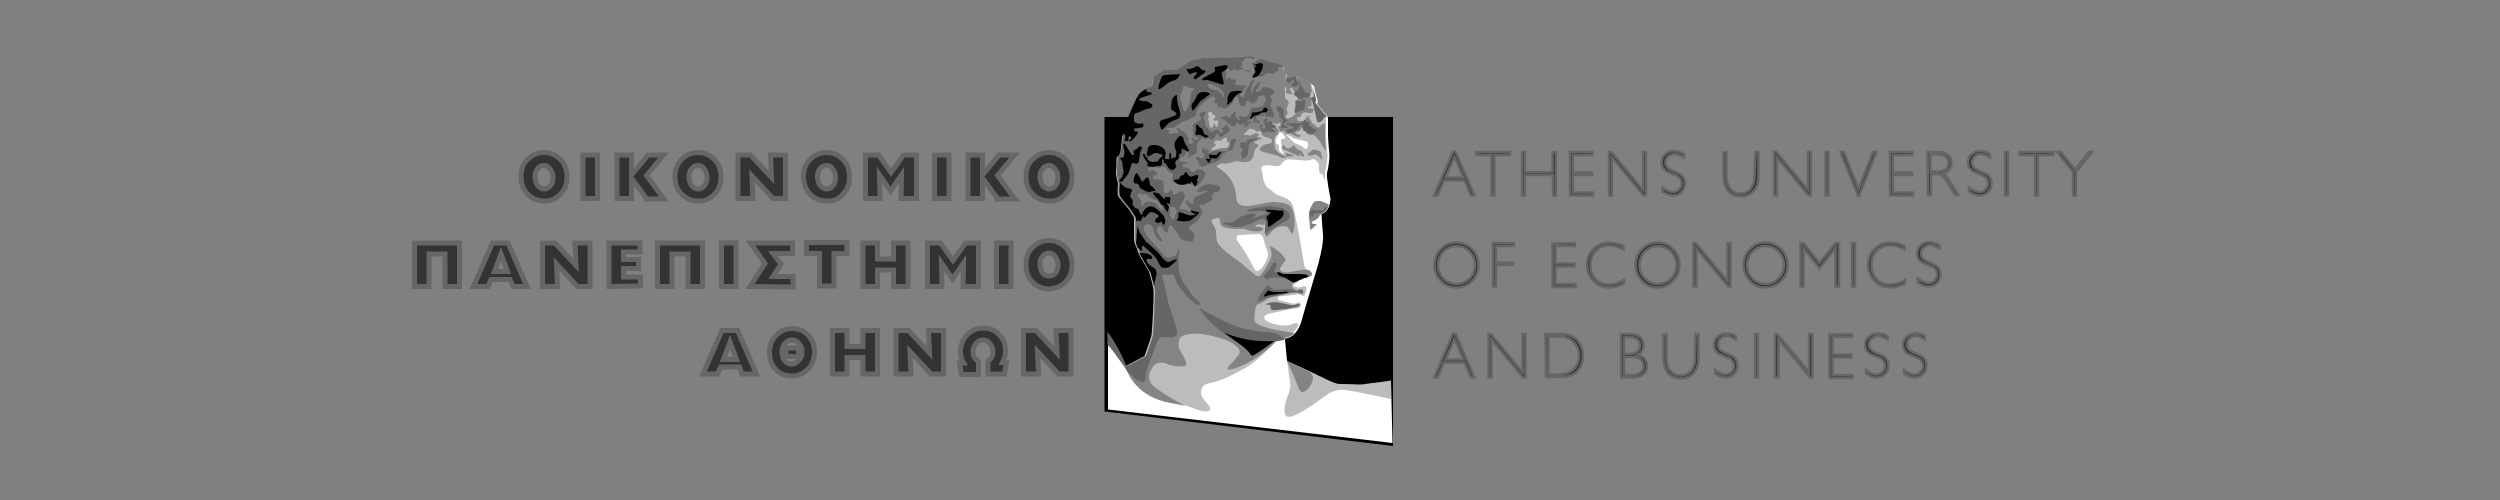 <?xml version="1.0" encoding="utf-8"?>
<!-- Generator: Adobe Illustrator 28.0.0, SVG Export Plug-In . SVG Version: 6.00 Build 0)  -->
<svg version="1.1" id="Layer_1" xmlns="http://www.w3.org/2000/svg" xmlns:xlink="http://www.w3.org/1999/xlink" x="0px" y="0px"
	 viewBox="0 0 500 100" style="enable-background:new 0 0 500 100;" xml:space="preserve">
<rect x="0" y="0" width="500" height="100" fill="#808080" stroke="none"/>
<style type="text/css">
	.st0{fill:#333333;stroke:#666666;stroke-miterlimit:10;}
	.st1{fill:#333333;stroke:#666666;stroke-width:0.5;stroke-miterlimit:10;}
	.st2{fill:none;}
	.st3{fill:#FFFFFF;}
	.st4{fill:#BCBCBC;}
	.st5{fill:#848484;}
	.st6{fill:#666666;}
</style>
<g>
	<g>
		<path class="st0" d="M89,57.3v-6.5h-3.2v6.5h-2.9v-8.7h9v8.7H89z"/>
		<path class="st0" d="M102.6,57.3l-0.6-1.4h-3.8l-0.6,1.4h-2.9l3.8-8.7h3.1l3.8,8.7H102.6L102.6,57.3z M100.2,50.8l-1.3,3.5h2.6
			L100.2,50.8z"/>
		<path class="st0" d="M115.5,57.3l-4.2-4.5l0.2,4.5h-3v-8.7h2.5l4.2,4.5l-0.2-4.5h3v8.7C118,57.3,115.5,57.3,115.5,57.3z"/>
		<path class="st0" d="M121.8,57.3v-8.7h6.2v1.8h-3.3v1.5h3v1.8h-3v1.7h3.4v1.8L121.8,57.3L121.8,57.3z"/>
		<path class="st0" d="M137.6,57.3v-6.5h-3.2v6.5h-2.9v-8.7h9v8.7H137.6z"/>
		<path class="st0" d="M144.3,57.3v-8.7h2.9v8.7H144.3z"/>
		<path class="st0" d="M150,57.3l3-4.6l-2.9-4.1h8.4v2.1h-3.9l1.6,2.1l-1.6,2.5h4v2.1L150,57.3L150,57.3z"/>
		<path class="st0" d="M166.8,50.7v6.5h-2.9v-6.5h-2.6v-2.2h8.1v2.2H166.8L166.8,50.7z"/>
		<path class="st0" d="M178.7,57.3V54h-3.2v3.3h-2.9v-8.7h2.9v3.2h3.2v-3.2h2.9v8.7H178.7z"/>
		<path class="st0" d="M192.6,57.3l0.1-4.7l0,0l-2.2,3.2l-2.2-3.2l0,0l0.1,4.7h-2.9v-8.7h2.6l2.5,3.5l2.5-3.5h2.6v8.7H192.6
			L192.6,57.3z"/>
		<path class="st0" d="M199.3,57.3v-8.7h2.9v8.7H199.3z"/>
		<path class="st0" d="M116.6,39.7V31h2.9v8.7C119.6,39.7,116.6,39.7,116.6,39.7z"/>
		<path class="st0" d="M129.3,39.7l-3-4.1h0v4.1h-2.9V31h2.9v4l3.3-4h3.1l-3.4,4.1l3.5,4.7H129.3L129.3,39.7L129.3,39.7z"/>
		<path class="st0" d="M154.6,39.7l-4.2-4.5l0.2,4.5h-3V31h2.5l4.2,4.5l-0.2-4.5h3v8.7H154.6z"/>
		<path class="st0" d="M180.2,39.7l0.1-4.7l0,0l-2.2,3.2l-2.2-3.2l0,0l0.1,4.7h-2.9V31h2.6l2.5,3.5l2.5-3.5h2.6v8.7H180.2
			L180.2,39.7L180.2,39.7z"/>
		<path class="st0" d="M186.9,39.7V31h2.9v8.7H186.9z"/>
		<path class="st0" d="M199.5,39.7l-3-4.1h0v4.1h-2.9V31h2.9v4l3.3-4h3.1l-3.4,4.1l3.5,4.7H199.5L199.5,39.7z"/>
		<path class="st0" d="M108.8,40.2c-1.3,0-2.4-0.5-3.3-1.4c-0.9-0.9-1.3-2.1-1.3-3.5c0-1.4,0.4-2.5,1.3-3.4c0.9-0.9,2-1.4,3.3-1.4
			c1.3,0,2.4,0.5,3.3,1.4c0.9,0.9,1.3,2.1,1.3,3.5s-0.4,2.5-1.3,3.4C111.2,39.8,110.1,40.3,108.8,40.2L108.8,40.2L108.8,40.2z
			 M108.8,33.1c-0.5,0-1,0.2-1.3,0.7c-0.4,0.4-0.5,1-0.5,1.6c0,0.6,0.2,1.2,0.5,1.7c0.4,0.4,0.8,0.7,1.3,0.7c0.5,0,1-0.2,1.3-0.7
			c0.4-0.4,0.5-1,0.5-1.6c0-0.6-0.2-1.2-0.5-1.6C109.7,33.3,109.3,33.1,108.8,33.1L108.8,33.1L108.8,33.1z"/>
		<path class="st0" d="M139.6,40.2c-1.3,0-2.4-0.5-3.3-1.4c-0.9-0.9-1.3-2.1-1.3-3.5c0-1.4,0.4-2.5,1.3-3.4c0.9-0.9,2-1.4,3.3-1.4
			c1.3,0,2.4,0.5,3.3,1.4c0.9,0.9,1.3,2.1,1.3,3.5s-0.4,2.5-1.3,3.4C142,39.8,140.9,40.3,139.6,40.2L139.6,40.2L139.6,40.2z
			 M139.6,33.1c-0.5,0-1,0.2-1.3,0.7c-0.4,0.4-0.5,1-0.5,1.6c0,0.6,0.2,1.2,0.5,1.7c0.4,0.4,0.8,0.7,1.3,0.7c0.5,0,1-0.2,1.3-0.7
			c0.4-0.4,0.5-1,0.5-1.6c0-0.6-0.2-1.2-0.5-1.6C140.6,33.3,140.1,33.1,139.6,33.1L139.6,33.1L139.6,33.1z"/>
		<path class="st0" d="M165.3,40.2c-1.3,0-2.4-0.5-3.3-1.4c-0.9-0.9-1.3-2.1-1.3-3.5c0-1.4,0.4-2.5,1.3-3.4c0.9-0.9,2-1.4,3.3-1.4
			c1.3,0,2.4,0.5,3.3,1.4c0.9,0.9,1.3,2.1,1.3,3.5s-0.4,2.5-1.3,3.4C167.8,39.8,166.7,40.3,165.3,40.2L165.3,40.2L165.3,40.2z
			 M165.3,33.1c-0.5,0-1,0.2-1.3,0.7c-0.4,0.4-0.5,1-0.5,1.6c0,0.6,0.2,1.2,0.5,1.7c0.4,0.4,0.8,0.7,1.3,0.7c0.5,0,1-0.2,1.3-0.7
			c0.4-0.4,0.5-1,0.5-1.6c0-0.6-0.2-1.2-0.5-1.6C166.3,33.3,165.9,33.1,165.3,33.1L165.3,33.1L165.3,33.1z"/>
		<path class="st0" d="M209.8,40.2c-1.3,0-2.4-0.5-3.3-1.4c-0.9-0.9-1.3-2.1-1.3-3.5c0-1.4,0.4-2.5,1.3-3.4c0.9-0.9,2-1.4,3.3-1.4
			s2.4,0.5,3.3,1.4c0.9,0.9,1.3,2.1,1.3,3.5s-0.4,2.5-1.3,3.4C212.2,39.8,211.1,40.3,209.8,40.2L209.8,40.2L209.8,40.2z M209.8,33.1
			c-0.5,0-1,0.2-1.3,0.7c-0.4,0.4-0.5,1-0.5,1.6c0,0.6,0.2,1.2,0.5,1.7c0.4,0.4,0.8,0.7,1.3,0.7c0.5,0,1-0.2,1.3-0.7
			c0.4-0.4,0.5-1,0.5-1.6c0-0.6-0.2-1.2-0.5-1.6C210.7,33.3,210.3,33.1,209.8,33.1L209.8,33.1L209.8,33.1z"/>
		<path class="st0" d="M209.8,57.8c-1.3,0-2.4-0.5-3.3-1.4c-0.9-0.9-1.3-2.1-1.3-3.5s0.4-2.5,1.3-3.4c0.9-0.9,2-1.4,3.3-1.4
			s2.4,0.5,3.3,1.4c0.9,0.9,1.3,2.1,1.3,3.5s-0.4,2.5-1.3,3.4C212.2,57.3,211.1,57.7,209.8,57.8L209.8,57.8L209.8,57.8z M209.8,50.6
			c-0.5,0-1,0.2-1.3,0.7c-0.4,0.4-0.5,1-0.5,1.6s0.2,1.2,0.5,1.7c0.4,0.4,0.8,0.6,1.3,0.6c0.5,0,1-0.2,1.3-0.6
			c0.4-0.5,0.5-1,0.5-1.6s-0.2-1.2-0.5-1.6C210.7,50.8,210.3,50.6,209.8,50.6L209.8,50.6L209.8,50.6z"/>
		<path class="st0" d="M148.4,74.8l-0.5-1.4h-3.8l-0.6,1.4h-2.9l3.8-8.7h3.1l3.8,8.7H148.4L148.4,74.8L148.4,74.8z M146,68.4
			l-1.3,3.5h2.6L146,68.4z"/>
		<path class="st0" d="M172.6,74.8v-3.3h-3.2v3.3h-2.9v-8.7h2.9v3.2h3.2v-3.2h2.9v8.7H172.6z"/>
		<path class="st0" d="M186.2,74.8l-4.2-4.5l0.2,4.5h-3v-8.7h2.5l4.2,4.5l-0.2-4.5h3v8.7H186.2L186.2,74.8z"/>
		<path class="st0" d="M211.7,74.8l-4.2-4.5l0.2,4.5h-3v-8.7h2.5l4.2,4.5l-0.2-4.5h3v8.7H211.7L211.7,74.8z"/>
		<g>
			<path class="st0" d="M162.9,70.4c0,1.3-0.4,2.5-1.3,3.4c-0.9,0.9-1.9,1.4-3.2,1.4s-2.4-0.4-3.2-1.3c-0.9-0.9-1.3-2-1.3-3.4
				s0.4-2.5,1.3-3.4c0.9-0.9,1.9-1.4,3.2-1.4c1.3,0,2.3,0.4,3.2,1.3C162.5,68,162.9,69.1,162.9,70.4L162.9,70.4L162.9,70.4z
				 M160.4,70.4c0-0.7-0.2-1.3-0.6-1.7c-0.4-0.5-0.8-0.7-1.4-0.7c-0.6,0-1,0.2-1.4,0.7c-0.4,0.5-0.6,1-0.6,1.7
				c0,0.7,0.2,1.3,0.5,1.7c0.4,0.5,0.8,0.7,1.4,0.7c0.6,0,1-0.2,1.4-0.7C160.2,71.7,160.4,71.1,160.4,70.4L160.4,70.4L160.4,70.4z"
				/>
			<path class="st0" d="M157.2,71.3v-1.7h2.5v1.7H157.2z"/>
		</g>
		<path class="st0" d="M200.9,74.8h-3.3v-2.6c0.7-0.4,1-1.1,1-1.8c0-0.7-0.2-1.2-0.6-1.7c-0.4-0.5-0.8-0.7-1.4-0.7
			c-0.6,0-1,0.2-1.4,0.7c-0.4,0.5-0.6,1-0.6,1.7c0,0.8,0.3,1.4,1.1,1.9v2.6h-3.4l-0.4-2.3h0.8c-0.4-0.7-0.6-1.5-0.6-2.2
			c0-1.3,0.4-2.5,1.3-3.4c0.9-0.9,1.9-1.4,3.2-1.4s2.4,0.4,3.2,1.3c0.9,0.9,1.3,2,1.3,3.4c0,0.7-0.2,1.4-0.6,2.2h0.8L200.9,74.8
			L200.9,74.8L200.9,74.8z"/>
	</g>
	<g>
		<g>
			<g>
				<path class="st1" d="M291.1,30.3l3.8,8.8h-0.7l-1.3-3h-4.1l-1.3,3h-0.7l3.8-8.8L291.1,30.3L291.1,30.3L291.1,30.3z M292.7,35.5
					l-1.8-4.1l-1.8,4.1H292.7z"/>
				<path class="st1" d="M302,30.4v0.6h-3.1v8.1h-0.6v-8.1h-3.1v-0.6H302L302,30.4z"/>
				<path class="st1" d="M311.2,30.4v8.7h-0.6V35H305v4.1h-0.6v-8.7h0.6v4h5.5v-4H311.2z"/>
				<path class="st1" d="M318.5,30.4v0.6h-3.9v3.5h3.8V35h-3.8v3.5h4v0.6H314v-8.7H318.5L318.5,30.4z"/>
				<path class="st1" d="M329.2,30.4v8.7h-0.5l-6.3-7.6v7.6h-0.6v-8.7h0.5l6.3,7.6v-7.6H329.2L329.2,30.4z"/>
				<path class="st1" d="M336.8,30.8v0.7c-0.7-0.4-1.3-0.7-1.9-0.7s-0.9,0.2-1.3,0.5c-0.3,0.3-0.5,0.7-0.5,1.2
					c0,0.3,0.1,0.6,0.3,0.9c0.2,0.3,0.6,0.5,1.2,0.8c0.6,0.2,1.1,0.5,1.4,0.6c0.3,0.2,0.5,0.4,0.7,0.7c0.2,0.3,0.3,0.7,0.3,1.2
					c0,0.7-0.2,1.2-0.7,1.7c-0.5,0.5-1,0.7-1.7,0.7c-0.7,0-1.4-0.3-2.1-0.8v-0.8c0.8,0.6,1.5,0.9,2.1,0.9c0.5,0,0.9-0.2,1.2-0.5
					c0.3-0.3,0.5-0.7,0.5-1.2c0-0.4-0.1-0.7-0.3-1c-0.2-0.3-0.6-0.6-1.3-0.8c-0.6-0.3-1.1-0.5-1.4-0.6c-0.3-0.2-0.5-0.4-0.7-0.7
					c-0.2-0.3-0.3-0.7-0.3-1.1c0-0.6,0.2-1.2,0.7-1.6c0.5-0.5,1-0.7,1.7-0.7C335.6,30.3,336.2,30.4,336.8,30.8L336.8,30.8
					L336.8,30.8z"/>
			</g>
			<g>
				<path class="st1" d="M351.1,30.4h0.6v4.8c0,1.3-0.3,2.3-1,3c-0.6,0.7-1.5,1.1-2.5,1.1c-1,0-1.9-0.4-2.5-1c-0.6-0.7-1-1.7-1-2.9
					v-4.9h0.6v4.9c0,1,0.3,1.8,0.8,2.4c0.5,0.6,1.2,0.9,2,0.9s1.5-0.3,2-0.9c0.5-0.6,0.8-1.4,0.8-2.5L351.1,30.4L351.1,30.4
					L351.1,30.4z"/>
				<path class="st1" d="M362.2,30.4v8.7h-0.5l-6.3-7.6v7.6h-0.6v-8.7h0.5l6.3,7.6v-7.6H362.2L362.2,30.4L362.2,30.4z"/>
				<path class="st1" d="M365.7,30.4v8.7h-0.6v-8.7H365.7z"/>
				<path class="st1" d="M375.3,30.4l-3.5,8.8h-0.2l-3.5-8.8h0.7l2.9,7.4l2.9-7.4H375.3L375.3,30.4L375.3,30.4z"/>
				<path class="st1" d="M382.5,30.4v0.6h-3.9v3.5h3.8V35h-3.8v3.5h4v0.6H378v-8.7H382.5L382.5,30.4z"/>
				<path class="st1" d="M385.5,30.4h2.1c0.9,0,1.6,0.2,2,0.6c0.5,0.4,0.7,1,0.7,1.6c0,1-0.5,1.7-1.6,2.1c0.3,0.1,0.6,0.6,1.1,1.3
					l1.9,3H391l-1.4-2.4c-0.5-0.8-0.9-1.3-1.1-1.5c-0.3-0.2-0.7-0.3-1.2-0.3h-1.1v4.2h-0.6L385.5,30.4L385.5,30.4z M386.1,30.9v3.4
					h1.4c0.7,0,1.2-0.1,1.6-0.4c0.4-0.3,0.6-0.7,0.6-1.3s-0.2-1-0.6-1.3c-0.4-0.3-0.9-0.4-1.6-0.4L386.1,30.9L386.1,30.9z"/>
				<path class="st1" d="M398,30.8v0.7c-0.7-0.4-1.3-0.7-1.9-0.7s-0.9,0.2-1.2,0.5c-0.3,0.3-0.5,0.7-0.5,1.2c0,0.3,0.1,0.6,0.3,0.9
					c0.2,0.3,0.6,0.5,1.2,0.8c0.6,0.2,1.1,0.5,1.4,0.6c0.3,0.2,0.5,0.4,0.7,0.7c0.2,0.3,0.3,0.7,0.3,1.2c0,0.7-0.2,1.2-0.7,1.7
					c-0.5,0.5-1,0.7-1.7,0.7s-1.4-0.3-2.1-0.8v-0.8c0.8,0.6,1.5,0.9,2.1,0.9c0.5,0,0.9-0.2,1.2-0.5c0.3-0.3,0.5-0.7,0.5-1.2
					c0-0.4-0.1-0.7-0.3-1c-0.2-0.3-0.6-0.6-1.3-0.8c-0.6-0.3-1.1-0.5-1.4-0.6c-0.3-0.2-0.5-0.4-0.7-0.7c-0.2-0.3-0.3-0.7-0.3-1.1
					c0-0.6,0.2-1.2,0.7-1.6c0.5-0.5,1-0.7,1.7-0.7S397.3,30.4,398,30.8L398,30.8L398,30.8z"/>
				<path class="st1" d="M401.6,30.4v8.7H401v-8.7H401.6z"/>
				<path class="st1" d="M410.7,30.4v0.6h-3.1v8.1h-0.6v-8.1h-3.1v-0.6H410.7z"/>
				<path class="st1" d="M418.4,30.4l-3.2,4v4.7h-0.6v-4.7l-3.2-4h0.8l2.8,3.5l2.8-3.5H418.4z"/>
			</g>
		</g>
		<g>
			<g>
				<path class="st1" d="M291.3,48.5c1.2,0,2.3,0.4,3.1,1.3c0.9,0.9,1.3,1.9,1.3,3.2s-0.4,2.3-1.3,3.2c-0.9,0.9-1.9,1.3-3.1,1.3
					c-1.2,0-2.3-0.4-3.1-1.3c-0.9-0.9-1.3-1.9-1.3-3.2s0.4-2.3,1.3-3.2C289,48.9,290.1,48.5,291.3,48.5z M291.3,56.8
					c1,0,1.9-0.4,2.6-1.1c0.7-0.7,1.1-1.7,1.1-2.7s-0.4-2-1.1-2.7c-0.7-0.7-1.6-1.1-2.6-1.1s-1.9,0.4-2.6,1.1
					c-0.7,0.7-1.1,1.7-1.1,2.7c0,1.1,0.4,2,1.1,2.7C289.4,56.4,290.3,56.8,291.3,56.8z"/>
				<path class="st1" d="M302.8,48.6v0.6h-3.6v3.3h3.3V53h-3.3v4.3h-0.6v-8.7L302.8,48.6L302.8,48.6L302.8,48.6z"/>
			</g>
			<g>
				<path class="st1" d="M315,48.6v0.6h-3.9v3.5h3.8v0.6h-3.8v3.5h4v0.6h-4.6v-8.7L315,48.6L315,48.6z"/>
				<path class="st1" d="M324.7,49.2v0.7c-1-0.6-2-0.8-3-0.8c-1,0-1.9,0.4-2.6,1.1c-0.7,0.7-1,1.7-1,2.8c0,1.1,0.3,2,1,2.8
					c0.7,0.7,1.6,1.1,2.7,1.1c0.9,0,1.9-0.3,3-0.9v0.7c-1,0.5-2,0.8-2.9,0.8c-1.3,0-2.3-0.4-3.2-1.3c-0.8-0.9-1.3-1.9-1.3-3.2
					s0.4-2.3,1.3-3.2c0.9-0.9,1.9-1.3,3.1-1.3C322.7,48.5,323.7,48.7,324.7,49.2L324.7,49.2L324.7,49.2z"/>
				<path class="st1" d="M331.5,48.5c1.2,0,2.3,0.4,3.1,1.3c0.9,0.9,1.3,1.9,1.3,3.2s-0.4,2.3-1.3,3.2c-0.9,0.9-1.9,1.3-3.1,1.3
					c-1.2,0-2.3-0.4-3.1-1.3c-0.8-0.9-1.3-1.9-1.3-3.2s0.4-2.3,1.3-3.2C329.3,48.9,330.3,48.5,331.5,48.5z M331.6,56.8
					c1,0,1.9-0.4,2.6-1.1c0.7-0.7,1.1-1.7,1.1-2.7s-0.4-2-1.1-2.7c-0.7-0.7-1.6-1.1-2.6-1.1c-1,0-1.9,0.4-2.6,1.1
					c-0.7,0.7-1.1,1.7-1.1,2.7c0,1.1,0.4,2,1.1,2.7C329.7,56.4,330.5,56.8,331.6,56.8z"/>
				<path class="st1" d="M346.1,48.6v8.7h-0.5l-6.3-7.6v7.6h-0.6v-8.7h0.5l6.3,7.6v-7.6H346.1L346.1,48.6z"/>
				<path class="st1" d="M353.1,48.5c1.2,0,2.3,0.4,3.1,1.3c0.9,0.9,1.3,1.9,1.3,3.2s-0.4,2.3-1.3,3.2c-0.9,0.9-1.9,1.3-3.1,1.3
					c-1.2,0-2.3-0.4-3.1-1.3c-0.8-0.9-1.3-1.9-1.3-3.2s0.4-2.3,1.3-3.2C350.8,48.9,351.8,48.5,353.1,48.5z M353.1,56.8
					c1,0,1.9-0.4,2.6-1.1c0.7-0.7,1.1-1.7,1.1-2.7s-0.4-2-1.1-2.7c-0.7-0.7-1.6-1.1-2.6-1.1c-1,0-1.9,0.4-2.6,1.1
					c-0.7,0.7-1.1,1.7-1.1,2.7c0,1.1,0.4,2,1.1,2.7C351.2,56.4,352.1,56.8,353.1,56.8z"/>
				<path class="st1" d="M363.9,52.6l3.2-4h0.7v8.7h-0.7v-7.7l-3.2,4.1l-3.2-4.1v7.7h-0.6v-8.7h0.6L363.9,52.6L363.9,52.6
					L363.9,52.6z"/>
				<path class="st1" d="M371,48.6v8.7h-0.6v-8.7H371z"/>
				<path class="st1" d="M380.9,49.2v0.7c-1-0.6-2-0.8-3-0.8c-1,0-1.9,0.4-2.6,1.1c-0.7,0.7-1,1.7-1,2.8c0,1.1,0.3,2,1,2.8
					c0.7,0.7,1.6,1.1,2.7,1.1c0.9,0,1.9-0.3,3-0.9v0.7c-1,0.5-2,0.8-2.9,0.8c-1.3,0-2.3-0.4-3.2-1.3c-0.8-0.9-1.3-1.9-1.3-3.2
					s0.4-2.3,1.3-3.2c0.9-0.9,1.9-1.3,3.1-1.3C378.9,48.5,379.9,48.7,380.9,49.2L380.9,49.2L380.9,49.2z"/>
				<path class="st1" d="M387.9,49v0.7c-0.7-0.4-1.3-0.7-1.9-0.7s-0.9,0.2-1.3,0.5c-0.3,0.3-0.5,0.7-0.5,1.2c0,0.3,0.1,0.6,0.3,0.9
					c0.2,0.3,0.6,0.5,1.2,0.8c0.6,0.2,1.1,0.5,1.4,0.6c0.3,0.2,0.5,0.4,0.7,0.7c0.2,0.3,0.3,0.7,0.3,1.2c0,0.7-0.2,1.2-0.7,1.7
					c-0.5,0.5-1,0.7-1.7,0.7c-0.7,0-1.4-0.3-2.1-0.8v-0.8c0.8,0.6,1.5,0.9,2.1,0.9c0.5,0,0.9-0.2,1.2-0.5c0.3-0.3,0.5-0.7,0.5-1.2
					c0-0.4-0.1-0.7-0.3-1c-0.2-0.3-0.6-0.6-1.3-0.8c-0.6-0.3-1.1-0.5-1.4-0.6c-0.3-0.2-0.5-0.4-0.7-0.7c-0.2-0.3-0.3-0.7-0.3-1.1
					c0-0.6,0.2-1.2,0.7-1.6c0.5-0.5,1-0.7,1.7-0.7S387.3,48.7,387.9,49L387.9,49L387.9,49z"/>
			</g>
		</g>
		<g>
			<g>
				<path class="st1" d="M291.1,66.7l3.8,8.8h-0.7l-1.3-3h-4.1l-1.3,3h-0.7l3.8-8.8H291.1L291.1,66.7L291.1,66.7z M292.7,71.9
					l-1.8-4.1l-1.8,4.1H292.7z"/>
				<path class="st1" d="M305.1,66.8v8.7h-0.5l-6.3-7.6v7.6h-0.6v-8.7h0.5l6.3,7.6v-7.6H305.1L305.1,66.8z"/>
				<path class="st1" d="M309.1,66.8h2.9c1.5,0,2.6,0.4,3.4,1.2c0.8,0.8,1.2,1.9,1.2,3.1s-0.4,2.3-1.1,3.1c-0.8,0.8-1.9,1.2-3.3,1.2
					h-3L309.1,66.8L309.1,66.8L309.1,66.8z M309.7,67.3v7.6h2.3c1.1,0,2-0.4,2.7-1c0.7-0.7,1.1-1.6,1.1-2.8c0-1.1-0.4-2-1.1-2.7
					c-0.7-0.7-1.6-1.1-2.7-1.1H309.7L309.7,67.3L309.7,67.3z"/>
			</g>
			<g>
				<path class="st1" d="M324.2,66.8h1.7c0.9,0,1.6,0.2,2.1,0.6c0.5,0.4,0.7,0.9,0.7,1.7c0,0.8-0.4,1.5-1.2,1.9
					c1.3,0.3,1.9,1,1.9,2.2c0,0.7-0.3,1.3-0.8,1.7c-0.5,0.4-1.2,0.6-2,0.6h-2.4L324.2,66.8L324.2,66.8L324.2,66.8z M324.8,67.3v3.5
					h0.9c1.5,0,2.3-0.6,2.3-1.7c0-1.2-0.8-1.7-2.3-1.7H324.8L324.8,67.3z M324.8,71.4v3.6h1.7c0.7,0,1.2-0.2,1.6-0.5
					c0.4-0.3,0.6-0.7,0.6-1.3c0-1.2-0.8-1.8-2.4-1.8L324.8,71.4L324.8,71.4L324.8,71.4z"/>
				<path class="st1" d="M339.1,66.8h0.6v4.8c0,1.3-0.3,2.3-1,3c-0.6,0.7-1.5,1.1-2.5,1.1s-1.9-0.4-2.5-1c-0.6-0.7-1-1.7-1-2.9v-4.9
					h0.6v4.9c0,1,0.3,1.9,0.8,2.4c0.5,0.6,1.2,0.9,2,0.9c0.8,0,1.5-0.3,2.1-0.9c0.5-0.6,0.8-1.4,0.8-2.5L339.1,66.8L339.1,66.8
					L339.1,66.8z"/>
				<path class="st1" d="M347.2,67.2v0.7c-0.7-0.4-1.3-0.7-1.9-0.7c-0.5,0-0.9,0.2-1.2,0.5c-0.3,0.3-0.5,0.7-0.5,1.2
					c0,0.3,0.1,0.6,0.3,0.9c0.2,0.3,0.6,0.5,1.2,0.8c0.6,0.2,1.1,0.5,1.4,0.6c0.3,0.2,0.5,0.4,0.7,0.7c0.2,0.3,0.3,0.7,0.3,1.2
					c0,0.7-0.2,1.2-0.7,1.7c-0.5,0.5-1,0.7-1.7,0.7s-1.4-0.3-2.1-0.8V74c0.8,0.6,1.5,0.9,2.1,0.9c0.5,0,0.9-0.2,1.2-0.5
					c0.3-0.3,0.5-0.7,0.5-1.2c0-0.4-0.1-0.7-0.3-1c-0.2-0.3-0.6-0.6-1.3-0.8c-0.6-0.3-1.1-0.5-1.4-0.6c-0.3-0.2-0.5-0.4-0.7-0.7
					c-0.2-0.3-0.3-0.7-0.3-1.1c0-0.6,0.2-1.2,0.7-1.6c0.5-0.5,1-0.7,1.7-0.7S346.6,66.8,347.2,67.2L347.2,67.2L347.2,67.2z"/>
				<path class="st1" d="M351.6,66.8v8.7H351v-8.7H351.6z"/>
				<path class="st1" d="M362.5,66.8v8.7H362l-6.3-7.6v7.6H355v-8.7h0.5l6.3,7.6v-7.6H362.5L362.5,66.8z"/>
				<path class="st1" d="M370.4,66.8v0.6h-3.9v3.5h3.8v0.6h-3.8v3.5h4v0.6h-4.6v-8.7L370.4,66.8L370.4,66.8L370.4,66.8z"/>
				<path class="st1" d="M377.5,67.2v0.7c-0.7-0.4-1.3-0.7-1.9-0.7s-0.9,0.2-1.3,0.5c-0.3,0.3-0.5,0.7-0.5,1.2
					c0,0.3,0.1,0.6,0.3,0.9c0.2,0.3,0.6,0.5,1.2,0.8c0.6,0.2,1.1,0.5,1.4,0.6c0.3,0.2,0.5,0.4,0.7,0.7c0.2,0.3,0.3,0.7,0.3,1.2
					c0,0.7-0.2,1.2-0.7,1.7c-0.5,0.5-1,0.7-1.7,0.7c-0.7,0-1.4-0.3-2.1-0.8V74c0.8,0.6,1.5,0.9,2.1,0.9c0.5,0,0.9-0.2,1.2-0.5
					c0.3-0.3,0.5-0.7,0.5-1.2c0-0.4-0.1-0.7-0.3-1c-0.2-0.3-0.6-0.6-1.3-0.8c-0.6-0.3-1.1-0.5-1.4-0.6c-0.3-0.2-0.5-0.4-0.7-0.7
					c-0.2-0.3-0.3-0.7-0.3-1.1c0-0.6,0.2-1.2,0.7-1.6c0.5-0.5,1-0.7,1.7-0.7S376.8,66.8,377.5,67.2L377.5,67.2L377.5,67.2z"/>
				<path class="st1" d="M385,67.2v0.7c-0.7-0.4-1.3-0.7-1.9-0.7s-0.9,0.2-1.2,0.5c-0.3,0.3-0.5,0.7-0.5,1.2c0,0.3,0.1,0.6,0.3,0.9
					c0.2,0.3,0.6,0.5,1.2,0.8c0.6,0.2,1.1,0.5,1.4,0.6c0.3,0.2,0.5,0.4,0.7,0.7c0.2,0.3,0.3,0.7,0.3,1.2c0,0.7-0.2,1.2-0.7,1.7
					c-0.5,0.5-1,0.7-1.7,0.7c-0.7,0-1.4-0.3-2.1-0.8V74c0.8,0.6,1.5,0.9,2.1,0.9c0.5,0,0.9-0.2,1.2-0.5c0.3-0.3,0.5-0.7,0.5-1.2
					c0-0.4-0.1-0.7-0.3-1c-0.2-0.3-0.6-0.6-1.3-0.8c-0.6-0.3-1.1-0.5-1.4-0.6c-0.3-0.2-0.5-0.4-0.7-0.7c-0.2-0.3-0.3-0.7-0.3-1.1
					c0-0.6,0.2-1.2,0.7-1.6c0.5-0.5,1-0.7,1.7-0.7S384.4,66.8,385,67.2L385,67.2L385,67.2z"/>
			</g>
		</g>
	</g>
</g>
<g>
	<polygon points="220.9,82.3 220.9,23.4 278.6,23.4 278.6,89.2 	"/>
	<path class="st2" d="M228.8,38.9c-0.3,0.4-0.4,0-0.6-0.1c-0.2-0.1-0.9-0.3-0.4,0.6c0,0,0.5,0.6,0.6,0.8c0.1,0.2-0.1,0.8-0.1,1
		c0,0.3,0.8-0.8,1-0.8c0.5-0.1,1.3-0.2,2.2,0.5c0.2,0.1,0.8,1.2,1,1.1c0.2-0.1,0.2-0.3,0-0.7c-0.3-0.4-0.5-0.4-0.7-0.7
		c-0.2-0.2-0.2-0.6-0.4-0.6c-0.2-0.1-0.6,0.1-0.8-0.2c-0.2-0.3-0.3-0.2-0.5-0.3c-0.1,0-0.3-0.2-0.3-0.3
		C229.7,39,229.1,38.5,228.8,38.9L228.8,38.9L228.8,38.9z"/>
	<path class="st2" d="M234,42.2c0,0.5-0.1,0.8,0,0.9c0.1,0.1,0.3,0.2,0.3,0.4c0,0.2,0.1,0.4,0.3,0.3c0.2-0.1,0-0.5,0.2-0.4
		s0.5,0.3,0.3,0.1c-0.2-0.2-0.2-0.3-0.1-0.5c0.1-0.1,0.4-0.8,0.3-1.1c-0.2-0.2-0.3-0.8-0.8-0.6c-0.4,0.2-0.8-0.4-0.6,0.1
		C233.9,41.4,234.1,41.7,234,42.2L234,42.2L234,42.2z"/>
	<g>
		<path class="st3" d="M278.2,76.3c-1.1,0.2-3.3,0.4-3.5,0.4c-0.3,0-1.3,0.2-1.8,0.3c-0.2,0-1.1,0-1.1,0s-3.2-0.1-3.9-0.1
			s-2-0.6-3.2-1.2c-1.2-0.6-6.5-3.1-6.9-3.2c-0.4-0.1-0.4-0.4-0.4-0.4s-0.4-4.1-0.4-4.2s0.1-0.2,0.1-0.2c2.2-0.3,3-2.8,3.2-3.5
			c0.2-0.8,1.6-5.5,1.6-5.5s1.6-5.3,1.7-5.7c0.1-0.4,0.5-1.9,0.7-3c0.2-1.1,0.4-2.2,0.3-3c-0.1-0.8-0.3-4.2-0.3-4.2
			c0.4-0.2,0.8-0.2,1.3-1.1c0.5-0.9,0.5-2,0.5-2s-0.5-2.5-0.6-3.5c-0.2-1.1-0.1-1.6-0.1-1.6c0.5-2,0.5-3.5,0.5-3.5s-0.3-3.2-0.3-3.9
			c0-0.7,0-3.5,0-3.5s0-0.3-0.2-0.5s-1.8-2.2-1.9-2.3c0-0.1-0.1-0.2-0.1-0.2c0.2-0.3,0.1-0.7,0.1-0.7s-0.6-2-0.6-2.4
			c0-0.4-0.4-0.6-0.4-0.6s-2-1.4-2-1.4c0,0-0.2-0.1-0.3-0.1c-0.1,0-1.9,0.4-2.3,0.5c-0.4,0.1-0.5,0.2-0.6,0.2
			c-0.1,0-0.2-0.6-0.2-0.6c0.7-1.1,0-1.4,0-1.4s-0.4,0-0.3-0.4c0.1-0.4-0.5-0.5-0.5-0.5c-0.6-0.1-2.8-0.7-3.2-1
			c-0.5-0.3-0.8-0.1-0.8-0.1s-0.3,0.2-0.5,0.3c-0.2,0.1-0.4,0.1-0.6-0.4c-0.2-0.5-1-0.4-1-0.4l-3.9,0.3c0,0-1.2,0-1.6-0.1
			c-0.4-0.1-0.9,0.1-0.9,0.1s-0.6,0-0.9,0c-0.3,0-0.6,0-0.6,0c-0.1,0-0.7,0.3-0.9,0.1c-0.2-0.2-0.6-0.1-0.6-0.1s-1.3,0.4-1.8,0.4
			c-0.4,0.1-0.8,0.3-0.8,0.3s-1.1,0.7-1.7,1.2c-0.6,0.4-0.9,0.4-0.9,0.4s-1.3,0.1-1.9,0.1c-0.6,0-1,0.2-1,0.2s-1,0.8-1.4,1
			c-0.4,0.2-0.4,0.9-0.4,0.9c0,1.1-0.4,1.3-0.4,1.3c-1.7,0.4-2.2,1.4-2.2,1.4c-0.7,0.9-3.4,7.7-3.4,7.7s-0.3,3.2-0.4,3.6
			c0,0.5-0.4,0.9-0.6,1c-0.2,0.1-0.2,0.6-0.2,0.6s0,1.7-0.1,2.4c-0.1,0.7,0.4,2.4,0.4,2.4c-0.1,1-0.1,2,0,2.4s2.1,2.6,2.4,3.1
			s0.8,1.3,0.8,1.3s0,2.8,0,4.1c0,1.3,0.6,1.8,0.7,2.5c0.1,0.7,2.3,4.2,2.3,4.2s0.9,2.9,0.9,4c0.1,1-0.3,8.5-0.4,8.7
			c0,0.3-1.4,4.2-1.4,4.2c-0.5,0.3-3.7,2-3.8,2c-0.1,0-0.2-0.1-0.2-0.1c-1.3-1.5-3.2-4.1-3.7-4.3v12.9l56.9,6.7L278.2,76.3
			L278.2,76.3L278.2,76.3z"/>
		<g>
			<path class="st4" d="M273,76.8c-0.3,0.1-1.2,0.1-1.2,0.1s-3.2-0.1-3.9-0.1c-0.7,0-2-0.6-3.2-1.2c-1.2-0.6-6.5-3.1-6.9-3.2
				c-0.2-0.1-0.3-0.2-0.4-0.3c0.2,1.2,0.3,2.3,0.4,2.9c0.3,1.7,0.4,2.6-0.2,4c-0.5,1.2-1.2,3.8-0.2,4.3c1.4,0.7,7.6-4.1,7.6-4.1
				s1.7-1.5,4.1-1.2c2.2,0.3,8.3,1.6,9.1,1.8v-3.7C277.9,76.2,273.7,76.7,273,76.8L273,76.8L273,76.8z"/>
			<path class="st4" d="M257.9,65c-1.5,0.4-3.7-0.4-3.7-0.4c-0.7-0.2-0.9-0.4-1.2-0.7c-0.3-0.3-0.1-0.8,0.1-0.9
				c0.2-0.1,0.9-0.3,0.9-0.3s1.9-0.4,2.8-0.6c0.8-0.2,2-0.4,2-0.4c1-0.1,1.5-0.1,1.3-1.1c-0.1-0.3-0.9,0.1-1.1,0.1
				c-1,0.1-2.3-0.6-3-0.6c-0.7,0-0.4-0.8-0.2-0.8c0.2-0.1,2.6-0.2,3.4-0.4c0.8-0.1,0.9,0,0.9,0c0.6,0.6,0.9,0.1,0.9,0
				c0.1-0.1,0.3-1.2,0.3-1.2c0.2-0.8-1.3-0.3-1.5-0.2c-0.2,0.1-0.5-0.1-0.9-0.2c-0.4-0.1-0.3-0.6,0-0.6c0.3,0,0.7-0.2,0.7-0.4
				c0-0.2,0.3-0.7,0.5-0.7s1.5-0.2,1.5-0.2c0.7-0.2,0.2-1.1-0.2-1.4c-0.4-0.3-0.5-0.7-0.5-0.7s-0.8-4.5-0.9-5.2
				c-0.1-0.7-1-5.5-1.4-6.8c-0.4-1.3-1.2-1.7-3.1-2.3c-0.4-0.1-1.2-1-1.9-1.4c-0.6-0.4-1-1.8-1-2.1c0.1-0.6-0.6-1.9-0.2-2.2
				c1-0.7,2.7,0.3,3.6-0.2c0.5-0.3,0.3-0.8,1.4-1.2c0.3-0.1,1.8,0.1,2.3,0.1c0.6,0,1.9,0.3,2.7-0.1c0.5-0.3,1.4,0.5,1.4,1.3
				c0,2.4,0.6,1.5,0.6,1.5c0.4,1.2,0.4,0.7,0.7,1.4c0,0,0,0,0,0c-0.2-1.1-0.1-1.6-0.1-1.6c0.5-2,0.5-3.5,0.5-3.5s-0.3-3.2-0.3-3.9
				c0-0.7,0-3.5,0-3.5s0-0.3-0.2-0.5c-0.2-0.2-1.8-2.2-1.9-2.3c0-0.1-0.1-0.2-0.1-0.2c0.2-0.3,0.1-0.7,0.1-0.7s-0.6-2-0.6-2.4
				c0-0.4-0.7-1.1-0.7-1.1s-1.7-1-1.7-1c0,0-0.2-0.1-0.3-0.1c-0.1,0-1.9,0.4-2.3,0.5c-0.4,0.1-0.5,0.2-0.6,0.2
				c-0.1,0-0.2-0.6-0.2-0.6c0.7-1.1,0-1.4,0-1.4s-0.4-0.1-0.3-0.4c0.1-0.4-0.5-0.5-0.5-0.5c-0.6-0.1-2.8-0.7-3.2-1
				c-0.5-0.3-0.8-0.1-0.8-0.1s-0.3,0.2-0.5,0.3c-0.2,0.1-0.4,0.1-0.6-0.4c-0.2-0.5-1-0.4-1-0.4l-3.9,0.3c0,0-1.2,0-1.6-0.1
				c-0.4-0.1-0.9,0.1-0.9,0.1s-0.6,0-0.9,0c-0.3,0-0.6,0-0.6,0c-0.1,0-0.7,0.3-0.9,0.1c-0.2-0.2-0.6-0.1-0.6-0.1s-1.3,0.4-1.8,0.4
				c-0.4,0.1-0.8,0.3-0.8,0.3s-1.1,0.7-1.7,1.2c-0.6,0.4-0.9,0.4-0.9,0.4s-1.3,0.1-1.9,0.1c-0.6,0-1,0.2-1,0.2s-1,0.8-1.4,1
				c-0.4,0.2-0.4,0.9-0.4,0.9c0,1.1-0.4,1.3-0.4,1.3c-1.7,0.4-2.2,1.4-2.2,1.4c-0.7,0.9-3.4,7.7-3.4,7.7s-0.3,3.2-0.4,3.6
				c0,0.5-0.4,0.9-0.6,1c-0.2,0.1-0.2,0.6-0.2,0.6s0,1.7-0.1,2.4s0.4,2.4,0.4,2.4c-0.1,1-0.1,2,0,2.4s2.1,2.6,2.4,3.1
				c0.3,0.5,0.8,1.3,0.8,1.3s0,2.8,0,4.1c0,1.3,0.6,1.8,0.7,2.5c0.1,0.7,2.3,4.2,2.3,4.2s0.9,2.9,0.9,4c0.1,1-0.3,8.5-0.4,8.7
				c0,0.3-1.4,4.2-1.4,4.2c-0.5,0.3-3.7,2-3.8,2c0,0-0.1,0-0.1,0c0.4,1.1,2.8,4.1,3,4.3c0.2,0.2,0.4,0.5,0.4,0.5
				c0.1,0.2,3.1,1.8,4.1,1.7c1.1-0.1,1,0.1,1.5,0.1c0.5-0.1,6.4,3.1,7.7,2.4c1.4-0.7-1.7-2.1-1.5-3.9c0.3-1.7,1.1-1.4,3-2
				c2-0.5,4.8-2.2,5.1-2.3c3.6-1.8,6.4-5.4,6.4-5.4c0.7-0.8,0.8-0.9,2-1.1c0-0.1,0.1-0.1,0.1-0.1c0.8-0.1,1.5-0.6,2-1.1
				C260.8,64.1,258.9,64.6,257.9,65L257.9,65L257.9,65z M258.6,27.6c0.3,0.2,2.2,0.5,2.7,0.7c0.5,0.2,0.4,1.2-0.1,1.5
				c-0.2,0.1-0.6-0.5-0.9-0.6c-0.3-0.2-1.3-0.5-1.4-0.6s-0.3-0.3-1.2-1.2C256.7,26.5,258.3,27.3,258.6,27.6L258.6,27.6z M255.2,27.9
				c0.2-0.7,0.6-1.3,1-1.4c0.4-0.1,0.2,0.4,0.5,0.5c0.3,0.2,0.7,0.7-0.2,0.8c0,0-0.4-0.1-0.3,0.5c0.1,0.7,0.1,1.5,0.2,1.8
				c0.2,0.3,0.6,1.2-0.3,0.3c0,0-0.4-0.2-0.3-0.8c0.1-0.6-0.3-0.7-0.3-0.7S254.9,28.7,255.2,27.9L255.2,27.9z M252.6,53.3
				c-0.2,0.3-0.9,1.2-1.5,0.8c-0.3-0.3-1-1.9-1.9-3.4c-0.9-1.4-1.9-2.7-1.9-2.9c0-0.2,0-0.7,0.4-0.8c0.5,0,2.1-0.1,2.1-0.1l1.8-0.1
				c0,0,0.9-0.2,1.2,1.3c0.3,1.4,0.7,2,0.8,2.5C253.8,51.1,253.1,52.6,252.6,53.3L252.6,53.3L252.6,53.3z"/>
		</g>
		<path class="st2" d="M228.8,38.9c-0.3,0.4-0.4,0-0.6-0.1c-0.2-0.1-0.9-0.3-0.4,0.6c0,0,0.5,0.6,0.6,0.8c0.1,0.2-0.1,0.8-0.1,1
			c0,0.3,0.8-0.8,1-0.8c0.5-0.1,1.3-0.2,2.2,0.5c0.2,0.1,0.8,1.2,1,1.1c0.2-0.1,0.2-0.3,0-0.7c-0.3-0.4-0.5-0.4-0.7-0.7
			c-0.2-0.2-0.2-0.6-0.4-0.6c-0.2-0.1-0.6,0.1-0.8-0.2c-0.2-0.3-0.3-0.2-0.5-0.3c-0.1,0-0.3-0.2-0.3-0.3
			C229.7,39,229.1,38.5,228.8,38.9L228.8,38.9L228.8,38.9z"/>
		<path class="st2" d="M234,42.2c0,0.5-0.1,0.8,0,0.9c0.1,0.1,0.3,0.2,0.3,0.4c0,0.2,0.1,0.4,0.3,0.3c0.2-0.1,0-0.5,0.2-0.4
			c0.2,0,0.5,0.3,0.3,0.1c-0.2-0.2-0.2-0.3-0.1-0.5c0.1-0.1,0.4-0.8,0.3-1.1c-0.2-0.2-0.3-0.8-0.8-0.6c-0.4,0.2-0.8-0.4-0.6,0.1
			C233.9,41.4,234.1,41.7,234,42.2L234,42.2L234,42.2z"/>
		<g>
			<path class="st5" d="M263.3,40.2c-0.1,0-0.6,0.1-0.9,0.8c-0.8,1.4-0.6,2-0.6,2l0.2,2.7c0,0,0.1,0.4,0.4,0.1
				c0.3-0.3,1.1-1.1,1.1-1.1s-0.1,0.2-0.6,0.1c-0.5-0.1-0.5-0.1-0.5-0.1s-0.1-0.2,0-0.3c0.1-0.1,0.1-0.1,1-0.6c0,0,0.2-0.2,0.3-0.3
				c0.1-0.2,0.3-0.5,0.3-0.5l0.2-0.1c0-0.1,0-0.2,0-0.2c0.4-0.2,0.8-0.2,1.3-1.1c0.1-0.2,0.2-0.4,0.3-0.7c0,0-1.3-0.6-1.7-0.7
				C263.7,40.2,263.5,40.2,263.3,40.2L263.3,40.2L263.3,40.2z"/>
			<path class="st5" d="M260.4,30.4c0.1,0.2,0.4,0.6,0.4,0.7c0,0.1-0.2,0.3-0.4,0.2c-0.2-0.1-0.2-0.4-0.4-0.5
				c-0.2-0.1,0.1,0.3-0.1,0.4c-0.2,0.1-0.2,0-0.7-0.2c-0.5-0.2-1.3-0.6-1.5-0.7c-0.2-0.1-1.1-0.5-1.1-0.5s-0.5-0.1-0.1-0.5
				c0.4-0.3,0.5-0.4,0.5-0.1c0,0.3,0.1,0.4,0.2,0.3c0.1,0,0.1,0,0.1,0.1c0,0.1,0.2,0.2,0.3,0.1c0.1,0,0.6-0.2,0.7-0.2
				c0,0,0.1-0.2,0.1-0.2s0.1-0.1,0.2-0.2c0.1,0,0.2-0.1,0.3,0.1c0.2,0.2,0.5,0.7,0.7,0.7C259.9,30.1,260.2,30,260.4,30.4L260.4,30.4
				L260.4,30.4z"/>
			<path class="st5" d="M225.2,73.9c0.5,0.9,2.2,5.5,8.9,6.7l3.2,0.6c0,0-2.5-1.1-4.4-2.4c-2-1.3-2.1-1.5-2.1-1.5s-1.8-1.3-0.5-3.5
				c1.2-2.2,3.3-0.9,3.4-0.9c0.9,0.3,2.3,0.5,3.2,0.3c0.9-0.2-0.2-1.9-0.6-2.6c-0.4-0.7-0.6-1.3-0.6-1.5s0-0.9,0.2-1.3
				c0.3-0.7,2.2-1.9,8.1-0.2c1.9,0.5,4.3,1.8,3.9,3.1c0,0-0.3,0.5-0.9,1.2c-1.1,1.2-2.2,2.2-1,2c0.8-0.1,1.9-0.5,3.5-1.3
				c1.8-1,2.9-1.9,3.7-2.5c1.6-1.2,1.7-1.7,2.3-2c0.8-0.4,0.7-0.1,1.5-0.3c0,0,0-0.1,0-0.1c0-0.1,0.3-0.2,0.3-0.2
				c0.7-0.1,1.2-0.5,1.6-0.9c-0.2-0.1-0.4-0.1-0.7-0.1l-1.1-0.2c0,0-6-0.8-6.2-2.2c-0.1-0.5,0.2-2.7,0.3-2.8
				c0.1-0.2,0.2-0.4,0.5-0.5c0.3-0.1,1.1-0.5,1.4-0.7c0.3-0.3,0.7-0.4,0.8-0.5c0.2-0.1,0.6-0.2,1.1-0.3c0.5-0.1,4.1-0.9,4.4-1
				c0.3,0-0.1-0.3-0.5-0.5c-0.4-0.2-0.7-0.6-0.3-1c0.3-0.4,1-0.8,1-0.8s0.5-0.9,1.5-0.8c0.9,0,0.9,0.3,1.1,0c0,0,0.6-0.5-0.3-1.1
				c-0.6-0.4-2.2,0-3.3,0.2c-0.8,0.2-2.7,0.4-2.6-0.6c0,0,0.3-0.6,0.6-1c0.4-0.5,0.8-0.6,0.2-1.3c-0.5-0.7-1.2-1.3-1.9-1.7
				c-0.6-0.4-1-0.6-0.9-0.3c0.4,1.3,0.4,1.7,0.2,2.2c-0.1,0.3-1.8,3.6-2.5,3.7c0,0,0,0-0.5-0.2c-0.7-0.5-1.8-1.4-2.9-2.4
				c-1.1-0.9-4.7-3.2-4.9-4.5c-0.3-1,0.1-2-0.7-3.2c-0.6-1-0.4-1.1,0-1.2c0.4-0.1,1.1-0.4,1.2,0c0.2,0.4,0,1.2,0.6,1.5
				c0.6,0.3,2.1,0.5,2.4,0.5c0.3,0,1.8-0.2,2.4,0.1c0.6,0.3,1.7,0.4,2,0.4c0.3,0,1.2,0,1.3-0.4c0.2-0.4-0.6-0.5-1-0.5
				c-0.5,0-0.8-0.3-0.1-0.5c0.7-0.2,1.2,0.2,1.4,0c0.1-0.1,0.1-1.4,0.3-1c0.2,0.4-0.2,3-0.1,3.3c0.1,0.2,0.5,0.1,0.8-0.4
				c0.3-0.5,1.3-1.3,1.8-1.4c0.5-0.2,1.5-0.2,1.8,0c0.3,0.2,0.8,1.5,1,1.3c0.2-0.2,0.3-1,0.4-1.6c0-0.6,0.1-0.5-0.1-1.9
				c0-0.5-0.2-1.5-1-2.2c-0.3-0.2-1.6-0.6-3.2-0.6c-0.9,0-4.5,0.9-5.4,0.8c-0.9,0-1.7-0.3-1.9-1.3c-0.1-1-0.1-4.4-3.9-6.5
				c-0.4-0.2,0.9-0.9,1.4-0.7c0.4,0.2,2.4-0.5,2.5-0.5c2.1,0.4,2.7,0.4,3.4-0.9c0.1-0.2,0-1.3,0.5-1.6c0.4-0.3,0.6-0.7,0.4-0.8
				c-0.2-0.1-0.9-0.2-0.7-0.5s1.4-0.5,1.4-0.7s-0.7-0.2-0.8-0.3c0,0-0.1-0.1,0.1-0.2c0.2-0.1,0.2-0.4-0.1-0.5
				c-0.3-0.1-0.6,0-0.9,0.2c-0.3,0.2-0.6,0.2-0.7,0.2c-0.1,0-0.5-0.2-0.8-0.1c-0.3,0.1-0.4-0.2,0-0.5c0.4-0.3,0.5-0.5,0.6-0.6
				c0.1-0.2,0.5-0.2,0.6-0.1c0.2,0.1,0.6-0.1,0.6,0.1c0,0.2,0.5,0.5,0.7,0.4c0.2-0.1,0.4-0.2,0.6,0.1c0.1,0.3,0.3,0.8,0.9,1
				c0.6,0.1,1.5,0.4,1.3,0.9c-0.1,0.5-0.8,0.4-1,0.5c-0.3,0-1.1,0.4-1.3,0.7c-0.2,0.3-0.4,0.4,0.1,0.7c0.5,0.3,2.6,0.7,2.9,0.8
				c0.4,0.1,1.3,0.7,1.6,0.6c0.4-0.1,0.4-0.2,0.6-0.2c0.2-0.1,0.4-0.1,0.8-0.1s1,0,0.4-0.3c-0.7-0.3-1.2-0.4-1.3-0.4
				c-0.1,0-0.2,0.2,0,0.4c0.2,0.2,0,0.3-0.3,0.2c-0.3-0.1-1.5-0.7-1.8-1.4c-0.3-0.8-0.3-1.8-0.1-2.4c0.2-0.6,0.5-0.4,0.5-0.4
				s0.2-0.1,0.1-0.2c-0.1-0.1-0.2-0.3,0-0.3c0.2,0,0.2-0.5,0-0.6c-0.2-0.1-0.6-0.9-0.8-0.9c-0.2,0-1.2-0.7-0.3-0.4
				c0.9,0.3,1,0.2,1.1,0.1c0-0.1,0.4-0.3,0.5,0c0,0.2,0.1,0.5-0.1,0.5c-0.2,0-0.5,0-0.3,0.4c0.2,0.4,0.2,0.4,0.3,0.6
				c0.1,0.2,0.4,0.1,0.6,0c0.2,0,0.4,0.2,0.4,0.4c0,0.2,0.3,0.1,0.7,0.1c0.4,0,0.7,0.2,0.9,0.3c0.2,0.1,0.8,0.4,1.1,0.4
				s0.7-0.2,0.2-0.4c-0.5-0.2-0.7-0.1-0.8-0.3c0-0.3,0.1-0.4,0.4-0.4c0.3-0.1,0.4-0.1,0.6-0.3c0.1-0.2,0.3-0.7,0.6-0.3
				c0.3,0.4,0.5,1,0.6,1s0.3,0.2,0.7,0.3c0.4,0,0.8,0,0.9,0.1c1.5,1.3,1.7,2.7,2.2,2.9c0.2,0.1-0.1-1-0.1-3.2c0-0.2,0-0.6,0-0.9
				c0-0.3,0-0.6,0-0.8s-0.1-0.8-0.6-0.2c-0.5,0.6-0.5,0.5-0.5,0.5c0,0-0.1,0.2-0.4,0.1c-0.4-0.1-0.3-0.3-0.5-0.5
				c-0.2-0.1-0.5-0.2-0.7-0.6c-0.2-0.3-0.1-0.4-0.3-0.6c-0.2-0.1-0.4-0.2-0.3-0.3c0.1-0.1,0.5-0.3,0.5-0.3c0-0.1-0.7,0-1,0.3
				c-0.2,0.3-0.3,0.7-0.7,0.7c-0.4,0-1,0.1-1-0.1c0-0.2-0.2-0.7,0-0.7c0.2,0,0.4,0.2,0.6-0.1s0.3-0.7,0.5-0.7
				c0.2-0.1,0.1-0.2,0.6-0.1c0.5,0.1,0.7,0.1,1.1,0.1s0.2-0.5,0.4-0.6c0.2-0.1,0.1-0.2-0.5-0.3c-0.6-0.1-0.8-0.3-0.5-0.4
				c0.3,0,0.6,0,0.6-0.2c0-0.2,0-1.2,0-1.3c0-0.1-0.1-0.5-0.3-0.5c-0.2-0.1-0.4-0.3,0-0.6c0.3-0.3,0.5-0.4,0.3-0.9
				c-0.1-0.4-0.2-0.8-0.3-1.3c-0.6-0.4-1.5-1.1-1.5-1.1c0,0-0.2-0.1-0.3-0.1c-0.1,0-1.9,0.4-2.3,0.5c-0.4,0.1-0.5,0.2-0.6,0.2
				c-0.1,0-0.2-0.6-0.2-0.6c0.7-1.1,0-1.4,0-1.4s-0.5,0-0.4-0.4c0.1-0.4-0.5-0.4-0.5-0.4c-0.6-0.1-2.9-0.7-3.3-1
				c-0.5-0.3-0.7-0.2-0.7-0.2s-0.5,0.3-0.7,0.4c-0.2,0.1-0.4,0.1-0.6-0.4c-0.2-0.5-1-0.4-1-0.4l-3.7,0.3c0,0-1.3,0.1-1.7,0
				c-0.4-0.1-0.8,0.1-0.8,0.1s-0.6,0-0.9,0c-0.3,0-0.6,0-0.6,0c-0.1,0-0.8,0.4-1,0.2c-0.2-0.2-0.6-0.1-0.6-0.1s-1.2,0.3-1.7,0.4
				c-0.4,0.1-0.8,0.3-0.8,0.3s-1.1,0.7-1.7,1.2c-0.6,0.4-0.9,0.4-0.9,0.4s-1.3,0.1-1.9,0.1c-0.6,0-1,0.2-1,0.2s-1,0.8-1.4,1
				c-0.4,0.2-0.4,0.9-0.4,0.9c0,1.1-0.4,1.3-0.4,1.3c-1.7,0.4-2.2,1.4-2.2,1.4c-0.7,0.9-3.4,7.7-3.4,7.7s-0.3,3.2-0.4,3.6
				c0,0.5-0.4,0.9-0.6,1c-0.2,0.1-0.2,0.6-0.2,0.6s0,1.7-0.1,2.4s0.4,2.4,0.4,2.4c-0.1,1-0.1,2,0,2.4c0.2,0.4,2.1,2.6,2.4,3.1
				s0.8,1.3,0.8,1.3s0,2.8,0,4.1c0,1.3,0.6,1.8,0.7,2.5c0.1,0.7,2.3,4.2,2.3,4.2s0.9,2.9,0.9,4c0.1,1-0.3,8.5-0.4,8.7
				c0,0.3-1.4,4.2-1.4,4.2c-0.5,0.3-3.6,2.1-3.7,2.1c-0.1,0-0.4,0.1-0.4,0.1c0-0.1-0.2-0.2-0.2-0.2C224.9,73.5,225,73.6,225.2,73.9
				L225.2,73.9L225.2,73.9z M257.2,17.5c0.2,0.6-0.2,1,0.1,1.1c0.2,0.1,1.6,0.6,1-0.2c-0.6-0.7-0.4-1.1,0.3-0.6c0,0,0,0.3,0.6,0.8
				c0.6,0.5,1.2,0.6,1,0.9c-0.3,0.3-0.5,0-0.7,0.2c-0.1,0.2,0.2,0.5,0.1,0.8c-0.2,0.3-0.4,1.3-0.2,1.6c0.1,0.3-0.6,1.2-1.5,1.5
				c-0.9,0.2-0.8-0.1-0.6-0.6c0.2-0.5,0.3-0.1,0.2-0.6c-0.2-0.5-0.2-0.6,0-1.1c0.2-0.5,0.3-0.5,0.2-1c-0.2-0.5-0.6-0.4-0.7-0.8
				c0-0.4,0.1-1.3-0.1-1.5C256.8,17.7,257.1,16.9,257.2,17.5L257.2,17.5L257.2,17.5z M244.5,27.9c0.2-0.3,1.1-0.7,0.9,0
				c-0.2,0.7,0.3,0.4,0.5,0.8c0,0-0.2,0.9-0.8,0.9c-0.6,0-1,0-1.6,0.2s-1.8,0.5-1.1-0.1c0.7-0.6,1-0.7,0.6-0.9
				c-0.4-0.2,0-0.9,0.6-0.7C244.2,28.2,244.3,28.2,244.5,27.9L244.5,27.9L244.5,27.9z M241.6,22.8c-0.2-0.3,0.7-0.6,0.8-0.3
				c0,0.3,0,0.4,0.5,0.5c0.5,0.1,0.1,0.5-0.1,0.7c-0.2,0.2-0.3,0.6,0.4,0.4c0.8-0.3,0.3,0.7,0.3,1.1c0,0.4-0.5,0.1-0.5-0.3
				c-0.1-0.4-0.2-0.5-0.3,0.1c-0.1,0.6-0.5,0.6-0.6,0.5c-0.2,0-0.2-0.5-0.3-1.1c-0.1-0.5-0.3-0.7,0-1
				C241.8,23.1,241.6,22.9,241.6,22.8L241.6,22.8L241.6,22.8z"/>
			<path class="st5" d="M262.1,30.4c0,0-1.2,0.5-0.3,0.7c0.9,0.2,0.9-0.5,1.6-0.1c0.7,0.4,1.2,1.6,1,0.5c-0.3-1.1,0-1.1-0.6-1.3
				C263.2,29.9,262.3,29.7,262.1,30.4L262.1,30.4L262.1,30.4z"/>
			<path class="st5" d="M257.4,72.2c0,0,1.5,3.1,2.3,5.4c0.6,1.6,1.8,0.5,2.5-0.7c0.9-1.7,0.1-2.2-0.5-2.6
				C261,74,257.3,72.2,257.4,72.2L257.4,72.2L257.4,72.2z"/>
		</g>
		<g>
			<g>
				<path class="st6" d="M264.9,41.4c-0.1,0.1,0,0.5-0.3,0.6c-0.2,0.1-1.5,0.1-2.1,0c0,0-0.5,0.1-0.5,0.3c-0.1,0.2-0.1,0.5-0.1,0.5
					l0,0.3c0,0,0,0.5,0.1,0.7c0.1,0.2,0.1-0.4,0.1-0.6c0-0.1,0.1-0.3,0.2-0.1c0.1,0.2,0.2,0.6,0.3-0.1c0,0,0-0.2,0.3-0.3
					c0.3-0.1,0.8-0.2,1-0.1c0.1,0.1,0.3,0.1,0.3,0.1c0.4-0.2,0.8-0.2,1.3-1.1c0,0,0-0.1,0.1-0.1C265.2,41.4,265,41.4,264.9,41.4
					L264.9,41.4L264.9,41.4z"/>
				<path class="st6" d="M258.9,61c-0.3,0.1-0.7,0-1.3-0.1c-1.6-0.4-2.7-0.5-2.7-0.5s-1.3,0.2-1.5,0.3c-0.2,0.1-0.2,0.3,0,0.3
					c0,0,0.7-0.2,0.7,0.2c0,0.4,0,0.8,0.5,0.8c0.5,0.1,1.9-0.2,2.4-0.2c0.8-0.1,2.2-0.3,2.6-0.5C260.1,61,260.2,60.5,258.9,61
					L258.9,61L258.9,61z"/>
				<path class="st6" d="M260.6,58.1c-0.1-0.3-0.7-0.2-0.7-0.2c-0.2,0.1-0.3,0.3-1,0.2c-0.5-0.1-1.1-0.3-1.3-0.3
					c-0.3,0-2.6,0.3-3,0.1c-0.3-0.2-0.5-0.4-0.6-0.6c-0.1-0.2-0.4-0.4-0.8,0.1c0,0-1,1.3-1.2,1.7c-0.3,0.5-0.6,1.2-0.4,1.2
					c0.2,0,1.3-0.5,1.7-0.7c0.4-0.2,2.1-0.5,2.5-0.6c0.4,0,2.2-0.4,2.2-0.4s0.8-0.1,1.3-0.1c0.3,0,0.4,0.1,0.5,0.1
					c0.1,0,0.5,0.3,0.6,0.2C260.7,58.6,260.7,58.4,260.6,58.1L260.6,58.1L260.6,58.1z"/>
				<path class="st6" d="M257.9,42.8c-0.1-0.3-0.3-0.4-0.9-0.9c-0.6-0.5-2.7-0.6-2.8-0.7c-0.1,0-1.6,0.2-1.6,0.2
					c-1.1,0.1-3.1,0.6-3.1,0.6c-0.7,0.3,1.3,0.3,2.5,0.2c0.5,0,0.9,0,1.4,0.3c0.3,0.2-0.1,0.2-0.2,0.3c-0.2,0.1-0.6,0.2-1.2,0.4
					c-1.2,0.4-2.2,0.7-1.3,0.2c0.3-0.1,1.1-0.8-0.3-0.7c-1.4,0.2-2.7,0.8-2.9,1c-0.2,0.2-0.8,0.7-1.1,0.8c-0.4,0.1-2.6-0.2-1.3,0.4
					c0,0,1.3,0.5,2,0.5c0.7,0,1.6-0.1,2.2-0.4c0.7-0.2,1-0.3,1.1-0.4c0.3-0.1,0.6-0.2,1-0.5c0.2-0.2,0.9-0.3,1.3-0.4
					c0.3,0,0.3,0.2,0.3,0.3c0.1,0.2,0.1,0.5,0,2c-0.2,1.5,0.2,0.6,0.9,0.1s2.6-1.6,3.1-1.8C258,43.9,258,43.1,257.9,42.8L257.9,42.8
					L257.9,42.8z"/>
				<path class="st6" d="M240,31.6c-0.4-0.3-1.2-0.5-0.6,0.4c0,0,0.4,0.4,0.4,0.7s0.3,0.7,0.8,0.6c0.5-0.1,1.3-0.5,1.3-0.5
					s0.6-0.2,0.9-0.3c0.4-0.1,1.1-0.4,1.3-0.8c0.2-0.3,0.4-0.8,0.5-0.9c0.1-0.1,1.1-0.7,1.3-0.7c0.2,0,0.6-0.2,0.7-0.4
					c0.1-0.2,0.2-0.8,0.3-1c0.1-0.2,0.5-0.8,0.2-0.9c-0.3-0.1-0.8-0.1-0.9,0.3c-0.1,0.4,0,2.3-1.4,2.1c-1.4-0.2-2.3,0.1-2.3,0.1
					s-0.8,0.6-0.8,0.2s0.1-0.7-0.2-0.6c-0.4,0.1-0.5,0-0.6-0.2c-0.1-0.2-0.5-0.5-0.5,0.4c0,0.8,0.3,0.4,0.3,0.5
					c0.1,0.1,0.3,0.6,0.2,0.7C240.7,31.6,240.4,31.9,240,31.6L240,31.6L240,31.6z"/>
				<path class="st6" d="M249.1,28.5c-0.1-0.2-0.2-0.2-0.2-0.1c0,0.1-0.2,0.2-0.2,0.2s-0.3-0.2-0.5-0.1c-0.3,0-0.2,0.7-0.1,0.9
					c0,0.2,0.2,0.2,0.4,0.4c0.2,0.1,0,0.3-0.2,0.6c-0.2,0.3-0.2,0.4-0.1,0.5c0.1,0.1,0.2,0.4,0.2,0.4c0,0.5,0.2,0.5,0.3,0.4
					c0.2-0.1,1-0.4,0.9-1.4c0-0.3-0.1-0.4,0.1-0.5c0.2-0.1,0-0.7,0.1-1C250,28.4,251,28,251,28c0.2,0,0.3,0,0.4-0.1
					c0.1-0.1-0.2-0.2-0.3-0.2c-0.1,0-0.6,0-1.3,0.2c-0.7,0.2-0.4,0.3-0.4,0.5C249.3,28.7,249.1,28.7,249.1,28.5L249.1,28.5
					L249.1,28.5z"/>
				<path class="st6" d="M239.9,24.1c0,0-1.1,0.6-1.3,0.8c-0.2,0.3,0.1,1.3,0.1,2.2c0,0.5,1.5,0.2,2,0.6c0.5,0.4,1.4-0.2,1.1-0.2
					c-0.3,0,0.1,0.2,0.4,0.4c0.3,0.2,0.5-0.2,1-0.9c0.5-0.7,0.6-0.1,0.6,0.1c0,0.3,0.1,0.3,0.5,0.2c0.4-0.1,1.2-0.8,1.6-1.1
					c0.4-0.3-0.1-0.6-0.4-1c-0.3-0.5-0.6,0-0.6,0.1c0,0.1-0.3,0.2-0.5,0.3s-0.3,0.1,0.1,0.4s0.1,0.6-0.3,0.6s-0.2-0.3-0.4-0.5
					s-0.6-0.1-0.8-0.1c-0.2-0.1-0.3,0.2-0.4,0.3c-0.1,0.1-0.5,0-0.6-0.2c-0.2-0.1-0.2-0.3-0.5-0.5c-0.3-0.2-0.5-0.8-0.5-1.1
					s-0.2-0.7-0.3-1c-0.1-0.2,0.3-0.7,0.3-0.7c0.4-0.5,0.3-0.5-0.5-0.4c-0.7,0.1-0.8,0.6-0.3,1C240.4,24.1,239.9,24.2,239.9,24.1
					L239.9,24.1L239.9,24.1z"/>
				<path class="st6" d="M255.8,21.3c-0.5,0.1-0.7,0.3-0.4,0.7c0.2,0.4,0.5,0.5,0.5,1.1c0,0.5,0,0.5,0.3,0.5c0.2,0,0.3,0.4,0.3,0.7
					c0,0.4-0.5,1.3-0.3,1.4c0.3,0,0.6-0.1,0.7-0.1c0.1,0,1.2,0,0.6-0.2c-0.5-0.2-1-0.6-0.7-0.8c0.3-0.2,1.1-0.5,0.7-0.6
					c-0.4-0.1-0.6-0.2-0.7-0.5c-0.1-0.3,0-0.7,0-1.2C256.7,21.7,256.3,21.2,255.8,21.3L255.8,21.3L255.8,21.3z"/>
				<path class="st6" d="M263.3,25.7c-0.3,0.1-0.2,0.3-0.5,0.1c-0.2-0.3-0.2-0.1-0.4-0.3c-0.2-0.2,0-0.1-0.4-0.3
					c-0.2-0.1-0.1-0.8-0.3-0.8c-0.2,0-0.4,0-0.5-0.2s-0.3-0.3-0.6,0.1c-0.3,0.4-0.1,0.3-0.6,0.4c-0.4,0-1.3-0.2-1.5-0.1
					c-0.2,0.1-0.4,0.2-0.5,0.1c-0.1-0.1-0.3-0.3-0.5-0.1c-0.2,0.2-0.5,0.2-0.1,0.3l0.9,0.3c0,0,0.6,0.2,0.5,0.4
					c-0.1,0.1-0.5,0.1-0.7,0.2s-1,0-0.8,0.4c0.2,0.5,0.5,0.5,0.6,0.4c0.1-0.1,0.6-0.3,0.8-0.3s1-0.6,1-0.7c0-0.1,0-0.3,0.2-0.4
					c0.2-0.1,0.6-0.4,0.6,0c0,0.4,0.1,1,0.3,1c0.2,0,0.5,0,0.6,0.1c0.1,0.1,0,0.4,0.4,0.4c0.4,0,1,0,1.1-0.2
					C263.3,26.2,263.6,25.6,263.3,25.7L263.3,25.7L263.3,25.7z"/>
				<path class="st6" d="M258.9,18.5c-0.2,0.3-0.1,0.6,0.1,0.6c0.3,0.1,0.4,0.3,0.5,0.4c0.2,0.2,0.2,0.1,0.3,0.2
					c0.1,0,0.7,0.2,0.8,0.2c0.1,0.1-0.3,0.3-0.4,0.4c-0.1,0-0.5-0.1-0.5-0.1c-0.9-0.5-0.6,0.4-0.6,0.5c0,0.1,0,0.4,0,0.4v0.1
					c0,0.1-0.2,0.8-0.2,1.2c0,0.4,0.7,0.1,0.9-0.1c0.2-0.2,0.2-0.1,0.7-0.2c0.4,0,0.4-0.6,0.4-0.7c0.1-0.1,0.1-0.5,0.1-0.7
					c0-0.2,0.1-0.6,0.1-0.6c0-0.2-0.2-0.1-0.4-0.2c-0.3,0-0.2-0.3-0.2-0.3s0.5-0.1,0.9-0.1s0.8-0.6,0.7-0.8
					c-0.1-0.2-0.5-0.1-0.8-0.1c-0.3,0-0.2-0.3-0.5-0.7c-0.3-0.4-0.8-1.2-0.9-1.1c-0.1,0.1,0,1.2-0.3,1.2
					C259.4,18.1,259.1,18.3,258.9,18.5L258.9,18.5L258.9,18.5z"/>
				<path class="st6" d="M262.7,17.4C262.7,17.4,262.7,17.4,262.7,17.4C262.7,17.4,262.7,17.4,262.7,17.4L262.7,17.4z"/>
				<path class="st6" d="M257.5,16.5c0.4,0.1,0.6,0.1,0.7-0.1c0.1-0.1,0.3-0.5,0.4-0.4c0.2,0.1,0.3,0.3,0.1,0.5
					c-0.1,0.2-0.8,0.6-0.3,0.7c0.5,0.1,0.5,0,0.6,0.2c0.1,0.2,0.2,0,0.5-0.4c0.3-0.3,0.8-0.7,0.2-0.7c-0.5,0-0.5-0.4-0.5-0.6
					c0-0.1,0-0.3,0-0.4c-0.5,0.1-1.2,0.2-1.3,0.3c-0.3,0.1-0.5,0.2-0.6,0.2C257.2,16.1,257.3,16.4,257.5,16.5L257.5,16.5L257.5,16.5
					z"/>
				<path class="st6" d="M263.5,24.4c1.1,0.4,1.1-1.4,1.8-0.9c0,0,0-0.3-0.2-0.5c-0.2-0.2-1.8-2.2-1.9-2.3c0-0.1-0.1-0.2-0.1-0.2
					c0.2-0.3,0.1-0.7,0.1-0.7s-0.5-1.9-0.6-2.3c0.1,0.7,0.2,1.6,0.1,1.8c-0.1,0.3-0.7,0-0.4,0.7C262.7,20.5,263.3,24.3,263.5,24.4
					L263.5,24.4z"/>
				<path class="st6" d="M253.3,66.4c-0.2,0-0.9,0.1-4.2-0.6c-3.3-0.7-6.5-2.8-7.1-3s-1.5-0.9-1.5-0.9c-0.3-0.2-0.5-0.3-0.5,0
					c0,0.2,0.7,1,1.1,1.5c1.7,1.9,3.2,3,3.7,3.3c1.7,1,3.1,1.5,3.5,1.8c1.1,0.8,1.2,1.1,2,1.8c0.1,0.1,0.3,0.6,0.4,0.7
					c1.2-1.1,2.1-2.4,2.3-2.6c1.3,0,2.1-0.1,2.7-0.2c0.4-0.1,0.9-0.2,1.1-0.2c0,0,0-0.1,0-0.1c0,0,0.1,0,0.1-0.1
					C255.5,66.4,253.5,66.4,253.3,66.4L253.3,66.4L253.3,66.4z"/>
				<path class="st6" d="M257.3,55.2c-1.4-0.7-2.2-0.8-2.5-0.8c0-0.2,0.1-0.3,0.2-0.5c0.4-0.5,0.3-1.2,0.3-1.2
					c-0.2-0.4-0.7-0.1-0.8,0c0,0.1-0.2,0.3-0.3,0.6c-0.3,0.8-1.4,1.7-1.4,1.8c-0.2,0.4,0.5,0.7,0.7,0.7c0.2,0,0.3-0.1,0.5-0.2
					c0,0,0,0,0,0c0.9-0.3,3.7,0.2,3.7,0.2S258.4,55.8,257.3,55.2L257.3,55.2L257.3,55.2z"/>
			</g>
			<path class="st6" d="M254.9,13.5c1.1-0.1,1.3-0.1,1.3-0.1s0.2,0,0.4,0c0.1-0.3-0.6-0.5-0.6-0.5c-0.6-0.1-2.8-0.7-3.2-1
				c-0.5-0.3-0.8-0.1-0.8-0.1s-0.3,0.2-0.5,0.3c-0.2,0.1-0.4,0.1-0.6-0.4c-0.2-0.5-1-0.4-1-0.4l-3.9,0.3c0,0-1.2,0-1.6-0.1
				s-0.9,0.1-0.9,0.1s-0.6,0-0.9,0c-0.3,0-0.6,0-0.6,0c-0.1,0-0.7,0.3-0.9,0.1c-0.2-0.2-0.6-0.1-0.6-0.1s-1.3,0.4-1.8,0.4
				s-0.8,0.3-0.8,0.3s-1.1,0.7-1.7,1.2c-0.6,0.4-0.9,0.4-0.9,0.4s-1.3,0.1-1.9,0.1c-0.6,0-1,0.2-1,0.2s-1,0.8-1.4,1
				c-0.4,0.2-0.4,0.9-0.4,0.9c0,1.1-0.4,1.3-0.4,1.3c-1.7,0.4-2.2,1.4-2.2,1.4c-0.7,0.9-3.4,8.1-3.4,8.1s-0.3,2.8-0.4,3.3
				c0,0.5-0.4,0.9-0.5,1c-0.2,0.1-0.2,0.6-0.2,0.6s-0.1,1.7-0.1,2.4c-0.1,0.9,0.4,2.5,0.4,2.5c-0.1,1-0.2,1.9,0.1,2.4
				c0.2,0.4,2.1,2.6,2.4,3.1c0.3,0.5,0.8,1.3,0.8,1.3s0,2.6,0,4c0,1.5,0.6,1.8,0.7,2.6c0.2,0.8,2.3,4.3,2.3,4.3s0.9,2.9,0.9,3.9
				c0,1.1-0.3,8.4-0.4,8.7c0,0.3-1.4,4.2-1.4,4.2c-0.5,0.3-3.7,2-3.8,2c-0.1,0-0.2-0.1-0.2-0.1c-0.9-2.4-2.3-4.8-3.7-6.8v2.6
				c0,0,0.1,0.1,0.1,0.1c1.1,1,4.1,6.1,5.8,7c2.3,1.1,1.5-0.4,1.9-1.7c0.3-1.3,1.4-3.8,1.9-5.3c0.5-1.5,1-1.7,1.6-1.6
				c0.6,0.1,2.9,0.5,2.6-1.2s-1.4-4.1-2-6.8c-0.2-1-0.5-2.5-0.9-3.9c-0.4-1.4,0.7-0.1,1.5-0.6c0.9-0.6,1.2,1.6,1.7,2.2
				c1.3,1.9,1.8,2.3,2.4,2.8c0.8,0.8,1,0.9,1,0.9s0.9,0.4,0.9,0c0-0.4-0.4-0.6-0.8-1c-0.5-0.5-1.1-1-1.4-1.7
				c-0.4-0.8-1.9-1.6-2.1-5.1c-0.1-1.3,0.3-2.7,0-3.1c-0.2-0.3-0.1,0.9-0.6,1.2c-0.7,0.4-1.8,0.9-2.4-0.1c-0.8-1.1-1.9-2.2-2.1-2.4
				c-0.2-0.2-2.9-3-1.5-3.6c1.3-0.6,1.5,0.7,1.5,0.7s0.3,1.5,0.9,2c1.1,1,1.4,0.8,0-1.1c-0.5-0.7,0.3-1.6,0.7-1.3
				c0.4,0.3,0.6,1.2,1.2,1.2c0.4,0,0.2-2.4,1.2-1c1.1,1.3,1.3,1.9,1.4,2.1s0.6,0.5,1.3,0.6c0.2,0,1.1,0.4,1.3,0
				c0.2-0.4,0.6-1.8-0.5-2.1c-1.1-0.4,0.5-1.2,1.1-1.7c0.5-0.4,0.8-1,0.8-1s0.5-0.7,0.5-1s-0.4-0.6-0.5-0.9
				c-0.1-0.3-0.3-0.7,0.2-0.6c0.5,0.2,1.3-0.5,1.5-0.5s0.9-0.4,0.8-0.7c-0.3-0.7,0.3-1.4,0.7-1.3c0.3,0.1,1.8-1-0.1-1.4
				c-1.9-0.4-2.4,0-3,0.4c-0.5,0.4-1,1.1-0.3,1c0.7-0.1,2.9-0.5,1.3,0.1c-1.5,0.7-1.9,0.7-1.9,0.7s-0.6,0.3-0.5,1.1
				c0.1,0.9-0.7,0.2-0.9,0.1c0,0-0.4-0.5-0.6-0.4c-0.2,0.2,0,0.7,0.1,0.8c0.1,0.2,1.4,1.5,0.9,1.5s-1.6-0.5-2.3-0.5
				c0,0-0.2,0,0.1-0.5c0.2-0.5,1.3-2.1,0.9-2.5c-0.4-0.4-0.4-0.8-1.2-0.3c-0.8,0.5-1,0.6-1.1,0.3c-0.1-0.4-0.1-0.8-0.3-0.9
				c-0.2,0-0.4,0.5-0.6,0.6c-0.3,0.1-1,0.4-1-0.6c0-1,0.1-1.5-0.2-1.7c-0.3-0.2-0.8-0.4-1.2-0.3c-0.4,0.1-1-0.3-0.7-0.6
				c0.3-0.4,0.6-0.1,0.8-0.4s-0.8-1.1-1.1-0.9c-0.3,0.2-0.6,0.3-0.6-0.1s0.4-0.7,1.2-0.5c0.7,0.3,1.2,0.2,1.4,0
				c0.1-0.2,0.8-0.2,1.1,0.5c0.3,0.7,1.4,0.7,1.2,1.1c-0.2,0.5-0.2,1,0.2,1.3c0.3,0.3,1.2,0.4,1.6,0.4c0.4,0,1.3-0.3,1.6,0
				c0.3,0.3,1.6,0.6,1.7,0.3c0.2-0.3,2.7-2.6,0.3-3.1c-1-0.2-1,0.5-1.3,0.5c-0.3-0.1-0.6-0.1-0.7-0.4c0-0.3-0.6-0.5-1.2-0.5
				c-0.5,0-0.5-0.6,0.2-0.7s0.7-0.4-0.1-0.4s-1.4-0.3-0.9-0.7c0.5-0.4,1.1-0.6,1.1-0.8c0-0.2,0.5-1.3,0.6,0.2c0,0-0.1,0.4,0.1,0.4
				s0.3-0.4,0.4-0.4c0.1,0,0.4-0.1,0.4-0.1s0.9-0.1,0.8-1.4c-0.1-1.3,0.2-1.1,0.3-1.2c0.1-0.2,0.8-1,0.8-1.1
				c-0.1-0.1-0.8,0.1-0.9,0.4c-0.1,0.2-0.5,0.4-0.6,0.3c-0.1-0.1-0.2-0.7-0.6-0.3c-0.4,0.3,0.2,0.4,0.3,0.6c0.2,0.3-0.2,0.2-0.5,0.4
				c-0.2,0.3-0.7-0.1-0.5-0.7c0.2-0.6-0.1-0.5-0.2-0.7c-0.1-0.2-0.4-0.7-0.5-0.8s-0.7-0.2-0.9-0.5c-0.2-0.4-0.9-0.6-0.7-0.2
				c0.2,0.4,0.6,0.8,0.2,0.8c-0.4,0-0.7,0-1,0.1c-0.4,0.1-1.1,0-0.8-0.3c0.3-0.3,0-0.5-0.3-0.5s-0.6-0.4,0.4-0.3
				c1,0.1,1.2-0.4,1.5-0.5c0.3-0.1,1-0.8,1.2-0.8s2.9-1,2.7-1.5c-0.5-1,3.3-4.1,3.6-3.4c0.3,0.7,0.1,0.6,0,0.8
				c-0.1,0.2-0.2,0.7,0.2,0.4c0.4-0.3,0.5,1,0.6,0.8c0.1-0.2,0.8,0.2,1.1,0.3c0.4,0.1,1-0.4,1.2-0.6c0.3-0.2,0.5-0.6,0.6-0.7
				s0.3-0.7,0.3-0.8s0.5-0.3,0.5-0.3s0.1,0,0.2,0.2c0.1,0.3,0.2,1.1,0.3,1.4c0.2,0.3,1,0.5,1.1,0.3c0.2-0.2,0.1-1.6,1-0.8
				c0.9,0.8,1.4-0.5,1.5-0.6c0-0.1,0.1-0.5,0.2-0.5c0.2,0,0.2-0.2,0.5-0.1c0.3,0.1,0.3-0.2,0.5-0.3c0.2,0,0.3,0.5,0.4,0.7
				c0.2,0.2-0.2,1.2-0.5,1.5c-0.3,0.3-1.5,0.5-1.9,0.4c-0.5-0.1-0.5,0.4-0.7,0.9c-0.2,0.4-0.5,1.2-1.2,1c-0.7-0.2-1.1-0.4-1.1-0.2
				c0,0.2,0.7,1.2,0,0.7c-0.7-0.5-0.7-0.7-0.6-0.9c0-0.2,0.2-0.9-0.2-0.6c-0.4,0.3-0.6,0.7-0.9,1.1c-0.3,0.4-0.3,0.1-0.4,0
				c0-0.1-0.1-0.5-0.6-0.2c-0.5,0.3-0.4,0.2-0.5,0.2s-0.3,0-0.3,0.1s0.3,0.2,0.5,0.3c0.2,0.1,0.5,0.2,0.5,0.3s0.8,0.9,1.2,1
				c0.4,0.1,0.7-0.1,0.7-0.3c0.1-0.2,0.4-0.4,0.5-0.4c0.2,0.1,0.2,0.3,0.2,0.4c0.1,0.1,0.5,0.1,0.9-0.1c0.3-0.2,0.6-0.2,0.1,0.4
				c-0.5,0.5,0.5,0.2,0.6,0s0.6-0.6,0.7-0.7c0,0,0.6-0.7-0.4-0.1c0,0-0.2,0.1-0.2,0c-0.1-0.1-0.1-0.4,0.4-0.5
				c0.5-0.1,0.9-0.2,0.9-0.2c0,0.1-0.2,0.6-0.2,0.7c0,0.1,0.1,0.2,0.3,0.1c0.1-0.1,0.6-0.2,0.5,0c-0.1,0.2,0.3,0.3,0.4,0.2
				c0.2-0.1,0.3-0.5-0.1-0.6c-0.3,0-0.4-0.2-0.4-0.4c0-0.2-0.2-0.4,0-0.4c0.3-0.1,0.2-0.2,0.6-0.1c0.4,0.1,0.4-0.2,0.5-0.2
				c0.1,0,0,0.1,0.2,0.2c0.2,0.1,0.4-0.2,0.1-0.4c-0.3-0.2-0.1-0.5,0.1-0.4c0.2,0.1,0.2,0.7,0.2,0.8c0.1,0,0.3,0.6,0.1,0.6
				c-0.1,0.1-0.4,0-0.4,0.4c0,0.4,0.4,1,0.4,1.2c0,0.3-0.1,0.4-0.3,0.4c-0.2,0-0.6-0.4-0.4-0.5c0.2,0,0.2-0.4,0-0.4
				c-0.2-0.1-0.7,0.1-0.3,0.8c0.4,0.7,0.6,0.8,0.7,0.8c0.1,0,0.4-0.3,0.8-0.2c0.3,0.1,1.5,0.2,1.5,0c0-0.2-0.4-0.3-0.6-0.4
				c-0.2,0-0.1-0.2,0-0.3c0.2,0,0.5-0.1,0.5-0.1c0.1,0,0.3-0.3,0-0.4c-0.2-0.2-0.5-0.2-0.5-0.2s-0.2,0-0.1-0.1
				c0.1-0.1,0.2-0.5-0.2-0.6c-0.4,0-0.5,0.2-0.7,0.2c-0.1,0-0.3-0.1-0.1-0.3c0.2-0.2,0.3-0.4,0.1-0.4c-0.2,0-0.4-0.2-0.3-0.3
				c0.1-0.1,0.2-0.2,0.6-0.1c0.4,0.1,0.5,0.1,0.7,0.2c0.2,0.1,0.4-0.4,0.2-0.9c-0.2-0.6-1-1.4-0.3-2.4c0,0,0.1-0.2,0-0.3
				c-0.1-0.2-0.3-0.5-0.4-0.7c-0.1-0.1,1-0.4,0.9-0.9c-0.2-0.5-1.9-1-2.2-0.9c-0.3,0.1-0.4,0.2-0.5,0.6c0,0.4-0.2,0.5-0.2,0.4
				c-0.1-0.1,0-0.4-0.2-0.2c-0.2,0.2-0.5,0.4-0.6,0.1c-0.1-0.3-0.1-0.5,0.1-0.5c0.2,0,0.4-0.1,0.4-0.4c0-0.3,0.2-0.5,0.2-0.7
				c0.1-0.2,0.2-0.8-0.4-0.1c-0.6,0.6-1.1,1.7-1.1,2c0,0.2-0.2,0.5-0.2,0.2c0-0.3,0.1-1.2,0.1-1.4c0-0.1,0-0.5,0.2-0.7
				c0.2-0.1,0.5-0.6,0.4-0.7c-0.1-0.1-0.3-0.1-0.6,0.2c-0.3,0.3-0.5,0.8-0.5,0.9c0,0.2-0.2,0.2-0.5,0.7c-0.3,0.4-0.4,1.6-0.7,1.6
				c-0.3,0-0.9-0.1-0.4-0.8c0.5-0.6,0.9-1.3,0.9-1.3s0.2-0.4-0.5-0.2c0,0-0.2,0-0.5,0c-0.3-0.1-1.3-0.1-1.1-0.4
				c0.2-0.3,0.4-1.1-0.3-0.8c0,0-0.5,0.1-0.6-0.2s-0.5-0.2-0.6,0c-0.1,0.3-0.3,0.4-0.3-0.4c0.1-0.8,0.1-0.9,0-1.1
				c0-0.1-0.1-0.4,0.2-0.5c0.3,0,0.4,0.1,0.5,0.3c0.1,0.2,0.1,0.3,0.5,0.1c0.5-0.2,0.5-0.4,0.8-0.1c0.3,0.3,0.7,0,1-0.1
				c0.3-0.1,0.3-0.1,0.6,0c0.3,0.1,0.4,0.1,0.7,0.1c0.3,0,0.4,0,0.6,0.3c0.2,0.3,0.5,1,0.7,1s0.5-0.4,0.8-0.1
				c0.3,0.3,0.6,0.1,1.2-0.1c0.5-0.2,0.2-0.5,0.8-0.5c0.6,0,1.4,0.3,1.4,0c0.1-0.3-0.1-0.4,0.3-0.3c0.4,0.1,0.5-0.6,0.1-1
				c-0.5-0.4-0.8-0.4-1.1-0.5C254.1,13.7,253.7,13.5,254.9,13.5L254.9,13.5L254.9,13.5z M234.5,41.4c0.4-0.2,0.6,0.4,0.8,0.6
				c0.2,0.2-0.2,0.9-0.3,1.1c-0.1,0.1,0,0.3,0.1,0.5c0.2,0.2-0.1-0.1-0.3-0.1c-0.2,0,0,0.3-0.2,0.4c-0.2,0.1-0.3-0.1-0.3-0.3
				c0-0.2-0.2-0.3-0.3-0.4c-0.1-0.1,0-0.4,0-0.9c0-0.5-0.1-0.8-0.1-0.8C233.8,41,234.1,41.5,234.5,41.4L234.5,41.4L234.5,41.4z
				 M229.7,39.2c0,0.2,0.2,0.3,0.3,0.3c0.1,0,0.3-0.1,0.5,0.3c0.2,0.3,0.6,0.1,0.8,0.2c0.2,0.1,0.2,0.4,0.4,0.6
				c0.2,0.2,0.5,0.3,0.7,0.7c0.3,0.4,0.3,0.6,0,0.7c-0.2,0.1-0.8-0.9-1-1.1c-0.9-0.7-1.7-0.6-2.2-0.5c-0.2,0-1.1,1.1-1,0.8
				c0-0.2,0.2-0.8,0.1-1c-0.1-0.2-0.6-0.8-0.6-0.8c-0.5-0.9,0.2-0.7,0.4-0.6c0.2,0.1,0.3,0.4,0.6,0.1
				C229.1,38.6,229.7,39,229.7,39.2L229.7,39.2L229.7,39.2z M238.1,19c0,0.8-0.1,1.6-0.3,2c-0.2,0.3-0.8,2.4-1.3,0.4
				c-0.5-2-0.6-2.4-0.4-2.5c0.2-0.2,0.5-1.3,0.5-1.5s0.6-0.3,1.1,0c0.5,0.3,0.8,0.4,0.9,0.2c0-0.1,0.3,0.1,0.3,0.1
				C238.8,18.2,238.1,18.2,238.1,19L238.1,19L238.1,19z M244.7,19.3c-0.1,0.3-0.3,0-0.3-0.3c0-0.3-0.4-0.4-0.6-0.6
				c-0.1-0.3-0.5-0.4-0.8-0.4c-0.2,0-0.2,0-0.4-0.1c-0.2-0.1-0.4,0-0.8-0.4c-0.9-0.8,0.2-0.7,0.3-0.7c0.1,0,0.7,0.1,0.9,0.3
				c0.1,0.2,0.7,0.4,0.9,0.5c0.2,0.1,0.4,0.5,0.7,0.8C244.9,18.7,244.8,19,244.7,19.3L244.7,19.3L244.7,19.3z M250.5,12.6
				c-0.3,0-0.1,0.2-0.1,0.2l0.1,0.1c0.1,0.1,0.2,0.5,0.2,0.5s0.1,0.2,0.1,0.9c0,0.7-0.5,0.4-0.6,0.3c-0.1-0.1-0.1-0.2-0.3-0.3
				c-0.2-0.1-0.5,0-0.7-0.1c-0.2-0.1-0.4-0.3-0.8-0.7c-0.4-0.4-0.4-0.3,0-0.4c0.4-0.2,0.1-0.2,0-0.5c-0.1-0.3,0-0.3,0.3-0.4
				c0.3-0.1,0-0.2,0.1-0.4c0.1-0.1,1.3-0.2,1.3-0.2s0.3,0.1,0.6,0.3c0.3,0.2,0.4,0.5,0.4,0.6C251,12.5,250.8,12.6,250.5,12.6
				L250.5,12.6L250.5,12.6z"/>
		</g>
		<g>
			<path d="M235.7,43.2c0.1,0.4-0.6,0.8-0.2,0.9c0.5,0.2,2.2,0.3,2.7-0.1c0.5-0.4,0.9-0.7,0.9-0.7s1.1-0.9,0.6-0.9
				c-0.5,0-0.9-0.2-1-0.2c-0.1,0-0.9-0.3-0.5,0.1c0.4,0.4,0.5,0.4,0.6,0.4c0,0,0.7,0.1,0.3,0.2c-0.4,0.2-1.1,0.3-1.8,0
				c-0.7-0.3-1.2-0.4-1.2-0.4s-0.4-0.2-0.4,0.1S235.7,43.2,235.7,43.2L235.7,43.2L235.7,43.2z"/>
			<path d="M231.8,38.7c0,0,1.2,1.4,1.2,1.1c0-0.3,0-0.4,0.2-0.4c0.1,0,0.7,0,0.7,0c0.1,0,0.3,0.3,0.1,0.8c-0.2,0.5,0.4,0.8,0.3,0.7
				s-1.2-0.5-0.9-0.1c0.3,0.4,0.4,0.5,0.4,0.7c0,0.1-0.4,1.1-0.4,1.1s0.1-0.2-0.3-0.7c-0.3-0.5-0.3-0.7-0.3-0.7c0,0-0.6-0.3-0.7-0.5
				c-0.1-0.2-0.4-0.9-0.9-1.2c-0.1-0.1-0.8-0.9-0.5-1C230.8,38.4,231.5,38.6,231.8,38.7L231.8,38.7L231.8,38.7z"/>
			<path d="M232.3,42.7c0,0,0.4,0.3,0.6,0.8c0.5,1-0.3,2.2-0.5,0.9c0-0.2-0.1,0-0.5,0.1c-0.3,0.2-0.9,0-0.9-0.4
				c0.1-0.4,0.5-0.6,0.5-0.6s0.6-0.3-0.2-0.7c-0.5-0.3-0.9-0.4-0.9-0.4s-0.3-0.1-0.7,0.3c-0.3,0.3-0.6,0.8-0.8,0.8
				c-0.2,0-0.6-0.6-0.3-1.1c0.3-0.5,1.1-1.6,2.3-0.9C231.6,41.9,232.3,42.7,232.3,42.7L232.3,42.7L232.3,42.7z"/>
			<path d="M226.9,36.7c0,0,0.6-0.2,0.9,0.4c0.2,0.5,0.2,0.6,0.9,0.9c0.6,0.3,1.1,0.5,1.2,0.4c0.6-0.2,0.8-0.2,1.1-0.2
				s-0.2-0.6-0.5-0.8c-0.3-0.2-0.5-0.4-0.5-0.5c0-0.1-0.2-1.6-0.6-1.4c-0.4,0.1-0.8,1-1,0.8c-0.2-0.2-0.8-1.7-1.1-1.7
				c-0.3,0-0.6,1.4-0.6,1.6C226.7,36.3,226.9,36.7,226.9,36.7L226.9,36.7L226.9,36.7z"/>
			<path d="M235.4,35.9c0,0,0.5,0,0.5-0.2c0-0.2,0.1-0.5,0.4-0.6c0.2-0.1,0.4-0.1,0.5-0.2c0.1,0,0.1-0.2,0.1-0.3
				c0-0.1,0.4-0.3,0.5,0c0,0.2,0.3,0.5,0.6,0.7c0.3,0.2,1.4-0.6,1.6-0.2c0.2,0.4-0.4,1.1-0.3,1.1s0.4-0.1,0.1,0.5
				c-0.2,0.6-0.3,0.7-0.5,0.5c-0.2-0.2-0.6-1.2-0.7-0.9c-0.1,0.3,0.1,0.4-0.2,0.4c-0.4,0-0.7,0-0.7,0.1c0,0.1-1.4,0.4-2.1-0.2
				C234.5,36.1,234.6,35.9,235.4,35.9L235.4,35.9L235.4,35.9z"/>
			<path d="M243.8,30.5c0,0-0.3,0.4-0.6,0.5c-0.4,0.1-1-0.1-1-0.1s-0.4-0.1-0.4,0.2s0.3,0.7,0.2,0.7c-0.3-0.1-0.4,0.1-0.5,0
				c-0.1-0.1-0.4-0.1-0.3,0.1c0.1,0.2,0.3,0.2,0.3,0.4c0,0.2,0.5,0.3,0.5,0c0-0.3,0.2-0.5,0.3-0.6s0.4,0,0.6,0
				c0.2,0.1,0.6,0,0.8-0.4c0.2-0.4,0.5-0.6,0.5-0.7C244.4,30.7,244,30.2,243.8,30.5L243.8,30.5L243.8,30.5z"/>
			<path d="M253.2,42c0,0-0.1,0.4,0.8,0.4c0.2,0,0.2,0.2-0.4,0.7c-0.6,0.5-0.3,0.2-0.2,0.7c0.1,0.3,0.2,0.6,0.2,0.8
				c0,0.3-0.1,0.9,0.3,0.7c0.4-0.2,1.3-0.9,1.6-1.1c0.4-0.3,0.9-0.6,1.1-1s0.2-1.2-0.3-1.1c-0.5,0.1-0.8,0-1.4-0.1
				C254.2,42,253.1,41.8,253.2,42L253.2,42L253.2,42z"/>
			<path d="M253.5,58.2c0,0-0.9,1-0.7,1.1c0.2,0.1,1-0.3,1.3-0.3c0.3,0,1.2-0.2,1.4-0.2c0.3,0,1.7-0.2,1.7-0.2s0.4,0,0.4-0.1
				c-0.1-0.1-0.3-0.2-0.6-0.2c-0.3,0.1-0.6,0.1-1,0.1c-0.3,0-1,0-1.2,0C254.1,58.4,253.7,57.9,253.5,58.2L253.5,58.2L253.5,58.2z"/>
			<path d="M237.1,28.9c0,0,1,1.3,0.5,1.4c-0.3,0-1.5-1.1-1.3,0c0.1,0.5-0.6,0.6-0.6,0.6s0.4,0.6-0.2,1c-1,0.6,0,1.3-0.3,1.5
				c-0.3,0.2-0.2,1-1.4,0.3c-0.2-0.1-0.5-0.9-0.7-1c-0.3-0.1-0.4-0.4-0.4-0.6c0-0.2-0.3-0.4-0.3-0.1c0,0.3,0.1,0.6,0,0.9
				c-0.1,0.2-0.4,0.4-0.9,0.3c-0.5,0-0.5,0.2-0.9,0.2c-0.3,0-1.2-0.1-1.1-0.3c0-0.2,0.1-0.4-0.1-0.7c-0.2-0.2-0.6-0.9-0.6-0.9
				l-0.2-0.4c0,0-0.1-0.3,0.1-0.3s0.4,0.2,0.4,0.4s0.1,0.3,0.3,0.3c0.2,0,0.1,0.2,0.1,0.3s0.4,0.5,0.7,0.5c0,0,0.4,0.2,1.1,0
				c0.1,0,0.3,0,0.5-0.4c0.2-0.3,0.2-0.3,0.5-0.5c0.2-0.2,0.3-0.2,0.1-0.4c-0.1-0.2,0-0.1-0.4-0.2c-0.4-0.2-0.6-0.2-1-0.2
				c-0.2,0-0.9,0.5-1.1,0.6c-0.2,0.1-0.4,0.1-0.5-0.2c-0.1-0.3,0-0.5,0.1-0.8c0.1-0.3,0-0.4,0.1-0.6c0.1-0.3,0.3-0.6,1.1-0.6
				c0.7,0,0.7,0,0.9,0.1c0.3,0.1,0.6,0.2,1,0.5c0.4,0.3,0.6,0.8,0.5,1.3c0,0.5-0.3,0.8,0.1,0.9c0.4,0.1,0.8,0,0.7-0.1s0-0.9,0-0.9
				s0.2-0.5,0.3,0c0.1,0.5-0.1,0.9,0.2,0.9c0.2,0,0.2-0.2,0.5-0.2c0.3,0,0.3-0.2,0.3-0.4c0-0.2,0.1-0.6,0.1-0.7s-0.3-0.8-0.4-1.1
				c-0.1-1,0.4-1.4,0.5-1.5c0-0.1,0.4-0.4,0.4-0.5c0-0.2,0.5,0,0.7,0C236.7,27.6,236.8,28.4,237.1,28.9L237.1,28.9L237.1,28.9z"/>
			<path d="M228.4,29.7c0,0-0.3,0.5-0.4,0.9c-0.1,0.4-0.1,1.6-0.3,1.9c-0.4,0.6-1.3-0.1-1.3,0.1c-0.1,0.2-0.5,1.6-0.6,1.8
				c-0.5,1.1-1.2,1.5-1.2,1.7c0,0.2-0.2,0.3-0.5,0.2c-0.3-0.1-0.4-0.1-0.2-0.3c0.2-0.3,0.4-0.4,0.5-0.6c0.1-0.1,0-0.3,0.2-0.5
				c0.2-0.3,0.1-1,0-1.3c-0.1-0.3-0.1-1-0.1-1l-0.3-0.7c0,0-0.5-0.2-0.1-0.3c0.4-0.1,0.4-0.1,0.6-0.2c0.2-0.1,0.1-0.5,0.2-1
				c0-0.5-0.1-0.6-0.2-0.8c-0.1-0.2-0.1-1,0.2-0.8c0.3,0.1,0.7,1,0.7,1s0.4,0.6,0.5,0.8c0.2,0.3,0.5,0.5,0.6,0.4
				c0.1,0,0.2-0.2,0-0.5c-0.1-0.2,0.1-0.5,0.4-0.6c0.3,0,0.8-0.9,1-0.6C228.5,29.5,228.4,29.7,228.4,29.7L228.4,29.7L228.4,29.7z"/>
			<path d="M230.8,53.6c-0.5-0.3-1.4-0.8-1.5-1.6c0-0.2,0.2-0.3,0.8-0.2c0.4,0.1,0.4-0.4,0.2-0.6c-0.5-0.7-2.4-0.6-2.4-0.6
				c0.5,1.1,2.2,3.9,2.2,3.9s0.4,1.4,0.7,2.6C230.8,56.4,231.9,54.3,230.8,53.6L230.8,53.6L230.8,53.6z"/>
			<path d="M228.4,49.8c-0.1-0.3-0.1-0.5,0.1-0.6c0.2-0.1,0.3,0.1,0.3,0.1c2.6,2.2,2.5,2.5,2.9,3.2c0.2,0.5,0.6,1,0.6,1
				s1.1,0.2,1.5-0.1c0.7-0.5,1.9-1.6,1.5-1.5c-0.6,0-1.2,0.4-1.5,0.5c-0.4,0.1-1.1-0.4-1.7-1.3c-0.5-0.8-2.6-2.5-2.6-2.5
				c-0.3-0.2-0.3-0.2-0.4-0.4c-0.1-0.2-0.8-1.1-1.1-1.6c-0.3-0.5-0.4-1.4-0.5-1.2c-0.1,0.2-0.2,3-0.3,3.1c0.1,0.5,0.2,0.8,0.4,1.1
				c0.1,0,0.2,0.1,0.4,0.3C228.5,50.4,228.5,50.1,228.4,49.8L228.4,49.8L228.4,49.8z"/>
			<path d="M228,44.2c0.2,0.2,0.1-0.2,0.4-0.4c0.2-0.1-0.1-0.1,0.1-0.4c0.2-0.3,0-0.5-0.2-0.5c-0.2,0-0.4-0.4-0.5-0.8
				c-0.2-0.4-0.3-0.4-0.5-0.4c-0.2,0-0.4-0.2-0.5-0.4c-0.1-0.2-0.3-0.4-0.3-0.4s0.2-0.9-0.2-1.2c-0.5-0.4-0.1-1.2,0.1-1.6
				c0.2-0.3-1-0.5-1.3-0.6c-0.2-0.1-0.9-0.7-1.2-1.1c0.1,0.2,0.1,0.3,0.1,0.3c-0.1,1-0.1,2,0,2.4s2.1,2.6,2.4,3.1
				c0.3,0.5,0.8,1.3,0.8,1.3s0,0.3,0,0.7C227.4,44.2,227.8,44,228,44.2L228,44.2L228,44.2z"/>
			<path d="M224.8,26.7c0.1,0.1,0.3,0.5,0.3,0.7c0,0.2-0.4,0.8,0,0.8c0.4,0,0.7,0.1,0.6-0.5c-0.1-0.6,0.4-0.5,0.5-0.3s0.1,0.3,0,0.4
				c-0.2,0.1-0.6,0.5-0.2,0.5c0.4,0,1.6-1.6,1.6-1.8c0-0.3-0.4-0.2-0.5-0.2c-0.2,0-0.2,0.2-0.2-0.2c0-0.4-0.4-0.4,0-0.4
				c0.5,0,1.8-0.2,1.8-0.4c0-0.2,0-0.8-0.4-0.6c-0.4,0.2-1-0.1-1.3-0.2c-0.3-0.1-0.2-1.2-0.2-1.4c0-0.2,0.3-0.5,0.5-0.5
				c0.2,0,0.9-0.3,1.5-0.6c0.7-0.4,1.5-0.1,1.7-0.9c0.1-0.2-1.1-0.9-1.3-0.9s-1.8,0.1-1.2-0.5c0.7-0.5,2.3-0.6,2.4-1
				c0-0.3-1.2-0.4-1.2-0.4c0,0,0.2-0.3,0.1-0.5c-1.1,0.4-1.6,1.2-1.6,1.2c-0.7,0.9-3.4,7.6-3.4,7.6s-0.1,0.4,0,0.7
				C224.6,27,224.8,26.6,224.8,26.7L224.8,26.7L224.8,26.7z"/>
			<path d="M245.5,13.2c0.1,0.7-0.8,0.9-1.1,1.3c-0.3,0.4,0.8,2.5,0.1,2.4c-0.7-0.1-3.1-1.1-3.5-0.9c-0.3,0.2-0.9,0-0.3-0.4
				c0.6-0.4,1.1-0.6,1.4-0.8c0.3-0.1,0.9-0.4,0.9-0.7c0-0.3-0.2-0.7,0.1-0.7C243.5,13.3,245.5,12.8,245.5,13.2L245.5,13.2
				L245.5,13.2z"/>
			<path d="M240.3,13.9c0.5,0.3,1,0.1,0.8,0.4c-0.2,0.4-0.7,0.6-1.1,0.9c-0.4,0.3-1,0.9-1.2,0.5c-0.2-0.4,0.3-0.6,0.5-0.9
				c0.2-0.3,0.1-0.4-0.5-0.3c-0.6,0.2-0.9,0.5-1,0.2c-0.1-0.3-0.9-0.9-0.2-0.9c0.7,0,1-0.2,1.6-0.5C239.8,13.1,240,13.7,240.3,13.9
				L240.3,13.9L240.3,13.9z"/>
			<path d="M250.8,13c0,0,1.9-0.9,1.8,0.1c-0.2,1-0.2,0.9-0.5,1.4c-0.2,0.5-0.7,0.9-0.9,0.9s-1,0.5-0.6-0.2c0.4-0.7,0.5-0.6,0.5-0.9
				c0-0.3-0.4-0.8,0-0.9c0.4-0.1,0.1-0.4-0.1-0.3C251,13.3,250.8,13.1,250.8,13L250.8,13z"/>
			<path d="M261.8,55.3c0,0-0.3-0.3-0.7-0.4c-0.4-0.1-1.4-0.1-1.9-0.1c-0.5,0-1.8,0-2.1,0s-0.7,0-0.9-0.2c-0.2-0.1-0.9-0.4-0.7,0.1
				c0.2,0.5,0.8,0.5,1.2,0.7c0.4,0.1,0.7,0.4,0.7,0.4s1,0.6,1.1,0.6c0.2,0.1,0.5,0.1,0.8-0.1c0.4-0.2,0.3-0.1,0.7-0.3
				c0.4-0.2,0.7-0.3,0.9-0.4C261,55.7,260.9,55.7,261.8,55.3L261.8,55.3L261.8,55.3z"/>
			<path d="M250.8,71c0,0-0.5,0.3-0.7-0.1c-0.7-1.4-4.1-3.3-5.2-4.3c-0.2-0.2,4,2,10,1.6C254.9,68.2,252.1,70.3,250.8,71L250.8,71z"
				/>
			<path d="M235.4,19c0,0-0.1,0.8,0.2,2c0.3,1.2,0.7,2,0.3,2.5c-0.3,0.5-1.1,0.4-2,1s-1.5,2.1-1.8,1c-0.4-1.5-0.3-1.3,1.9-2
				c2.8-0.9,0.2-1.1,0.2-1.9C234.3,20.7,234.2,19.2,235.4,19L235.4,19L235.4,19z"/>
			<path d="M241.6,27.1c0,0-0.6,0-0.8-0.4c-0.2-0.5-0.3-0.8-0.4-1c-0.1-0.2-0.4,0-0.6-0.4c-0.2-0.4-0.5-0.6-0.6-0.1
				c0,0.5,0.1,0.5,0,1c-0.2,0.5-0.2,0.8,0.2,0.8c0.4,0.1,0.2-0.3,0.9,0.1c0.7,0.4,0.8,0.5,1,0.4C241.6,27.3,241.8,27.6,241.6,27.1
				L241.6,27.1L241.6,27.1z"/>
			<path d="M242,18.9c0,0-0.5,0.2-0.9,0.6c-0.5,0.5-0.8,0.3-1.6,1.5c-0.9,1.1-0.9,1.3-1,1c-0.5-1.1,0-1.3,0.4-1.9
				c0.4-0.6,0.5-1.4,1.2-1.6C240.8,18.3,241.9,18.4,242,18.9L242,18.9z"/>
			<path d="M235.9,14.7c0,0-0.2,0.2-1.1,0.2s-1.9,0.1-2.2,0.2c-0.3,0.2-0.4,0.6-0.7,1.5c-0.3,0.9-0.5,1.8,0.8,0.7
				c0.8-0.7,1.5-1.1,2-1.2C235.3,16.1,236.1,15.1,235.9,14.7L235.9,14.7z"/>
			<path d="M248.5,18.4c0,0-0.8,0.2-1.3,0.7c-0.3,0.3-0.5,0.6-0.7,0.9c-0.2,0.4-1.4,1.4-1.1,0.7c0.3-0.6,0-0.4,0.1-1
				c0.1-0.6,0.4-1.4,1-1.4C247.1,18.2,248.1,18,248.5,18.4L248.5,18.4L248.5,18.4z"/>
			<path d="M253.3,21.6c0,0,0.6,0.5-0.1,0.8c-0.7,0.3-0.8-0.1-1.2,0.3c-0.4,0.4-1.1,0.3-1.5,0.8c-0.5,0.5-0.7,0.2-0.3-0.2
				c0.3-0.4-0.1-0.8,0.5-0.8c0.6,0,1.6-0.2,1.8-0.4C252.6,21.9,252.9,21.3,253.3,21.6L253.3,21.6L253.3,21.6z"/>
		</g>
	</g>
</g>
</svg>
